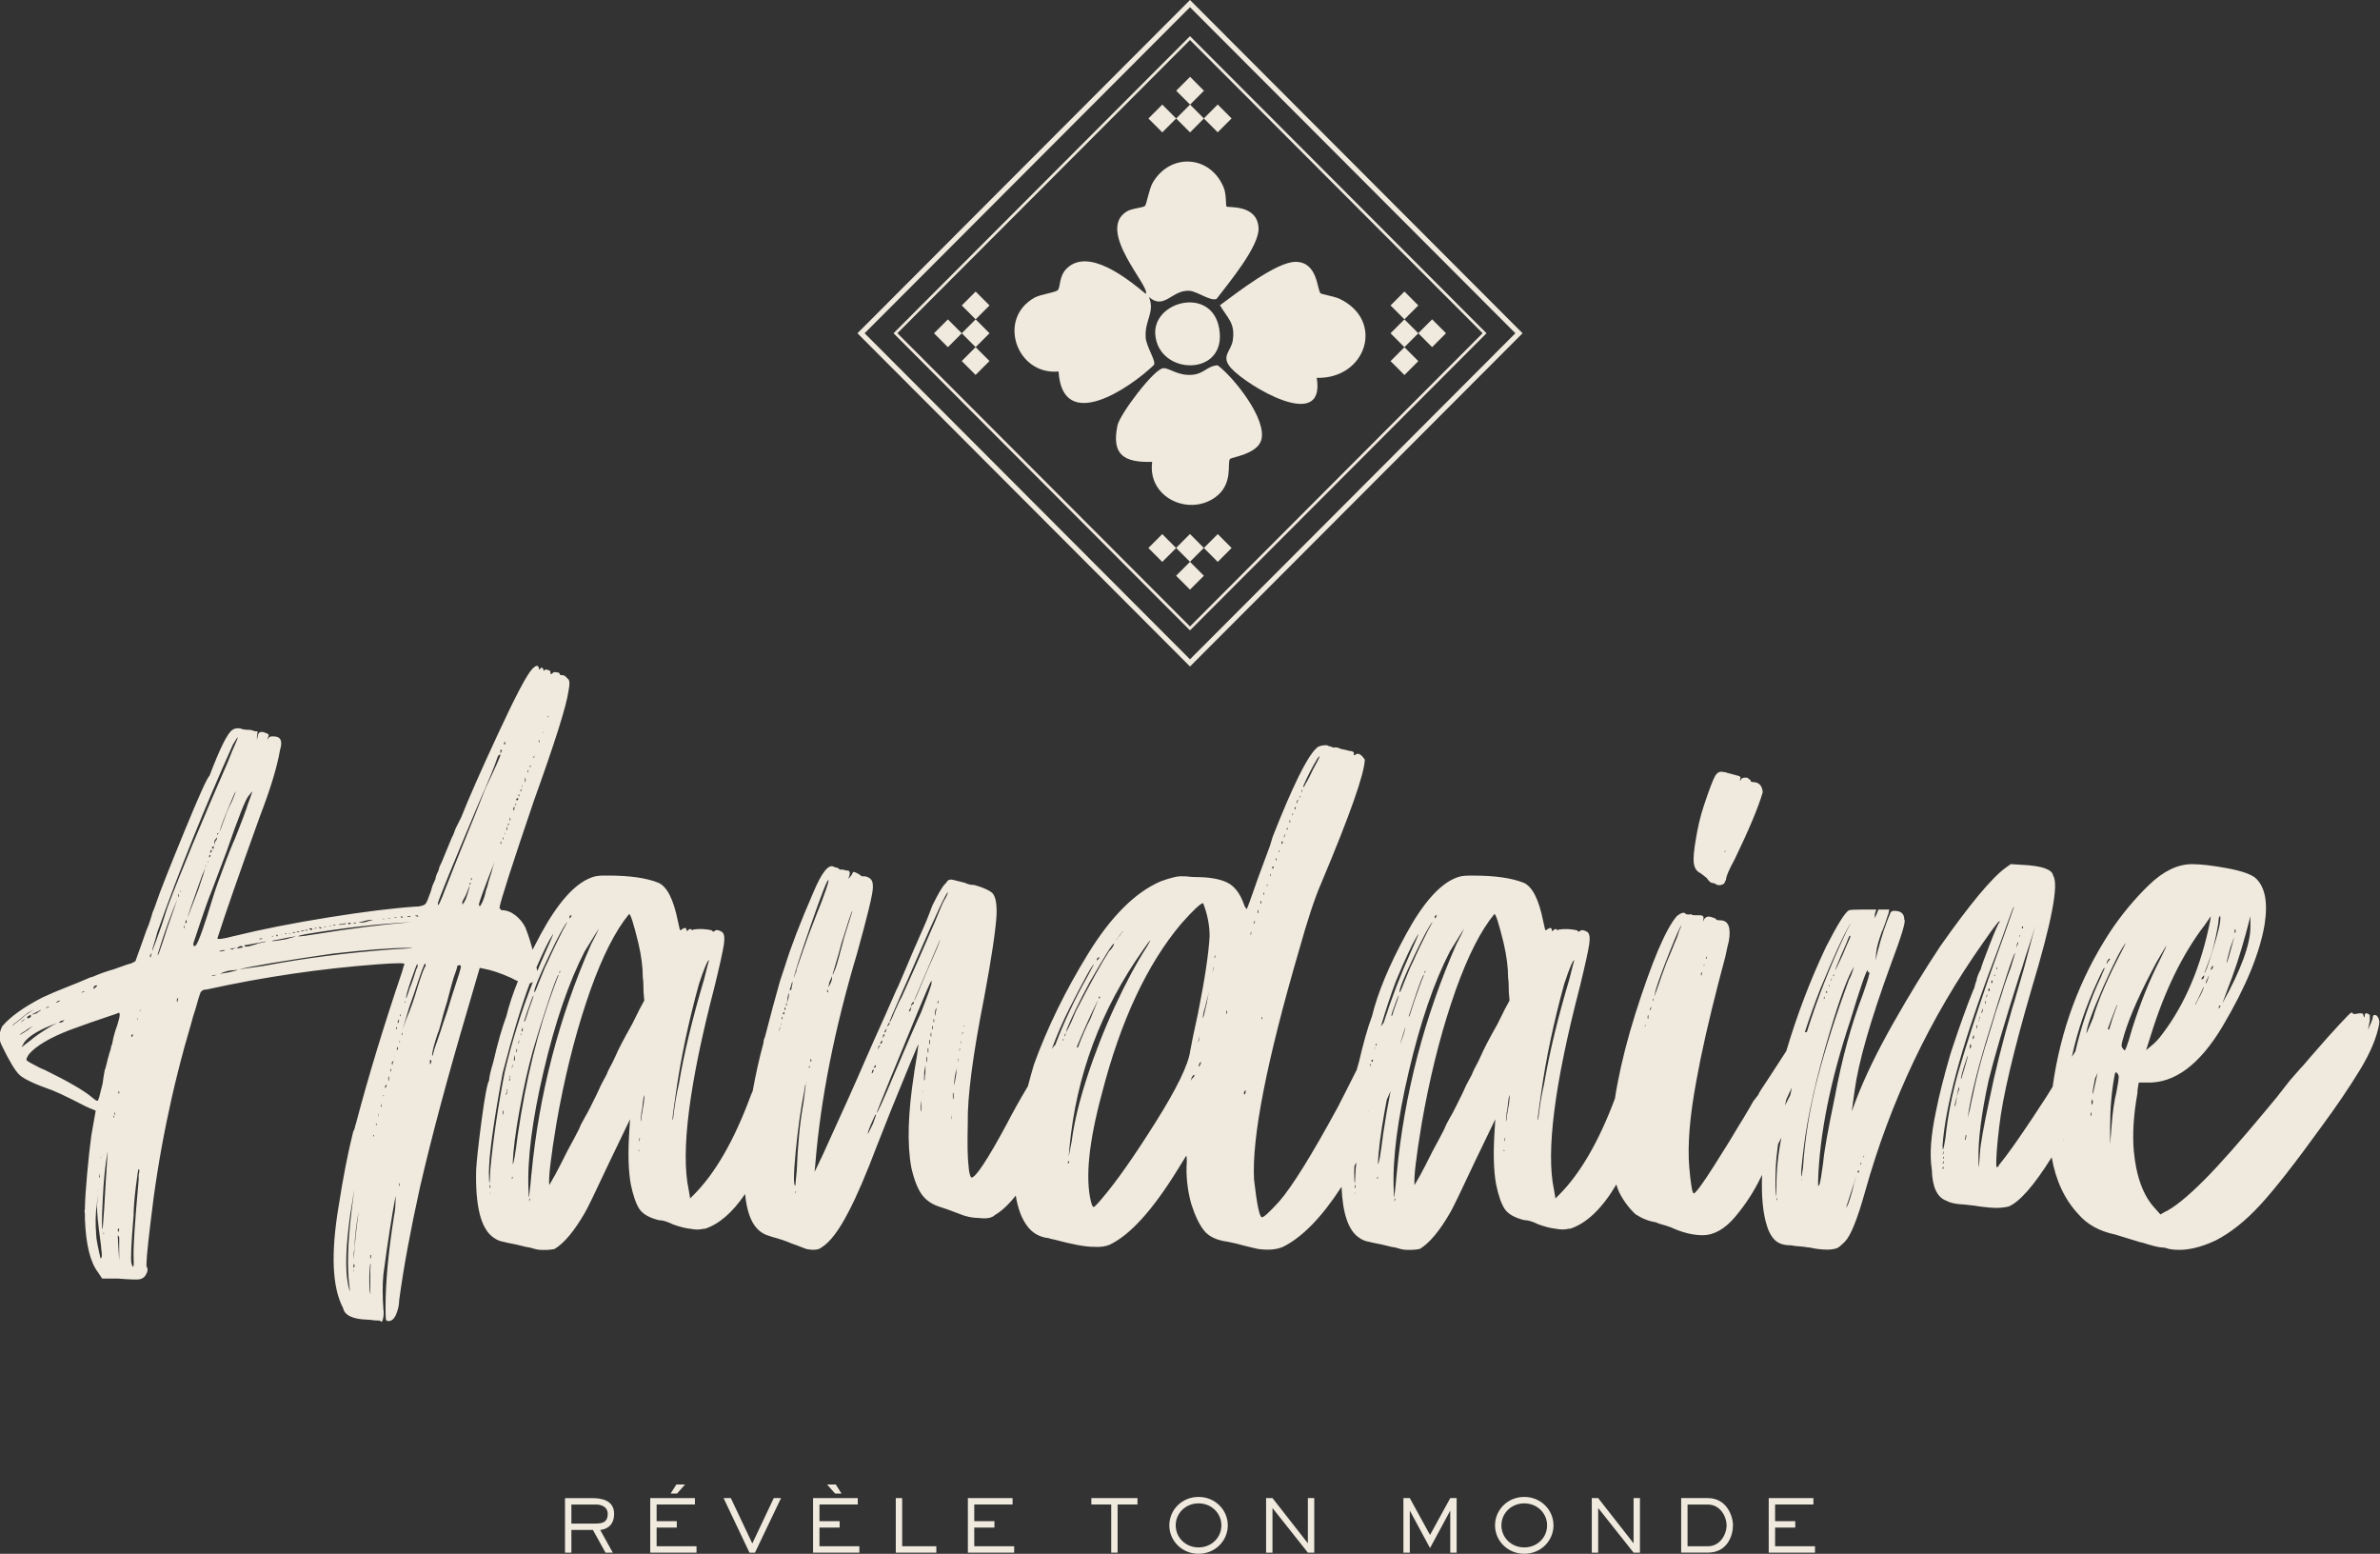 <svg width="239" height="156" viewBox="0 0 239 156" fill="none" xmlns="http://www.w3.org/2000/svg">
<rect x="0" y="0" width="239" height="156" fill="#333333" stroke="none"/>
<g clip-path="url(#clip0_157_369)">
<path d="M170.585 87.566C170.778 87.665 171.04 87.854 171.379 88.146C171.62 88.486 171.813 88.653 171.958 88.653C172.053 88.653 172.151 88.679 172.246 88.727C172.486 88.92 172.774 88.92 173.113 88.727C173.16 88.679 173.208 88.581 173.259 88.438C173.306 88.391 173.331 88.343 173.331 88.292C173.331 88.004 173.619 87.329 174.198 86.267C175.644 83.275 176.58 81.034 177.014 79.538C176.966 78.911 176.675 78.575 176.147 78.524C175.906 78.524 175.786 78.476 175.786 78.378C175.834 78.33 175.786 78.283 175.641 78.232C175.593 78.184 175.542 78.137 175.495 78.086C175.156 78.038 174.941 78.086 174.847 78.232C174.701 78.473 174.679 78.451 174.774 78.159C174.821 78.013 174.726 77.918 174.486 77.871C174.1 77.776 173.739 77.677 173.404 77.582C173.306 77.535 173.186 77.509 173.044 77.509C172.705 77.415 172.428 77.557 172.213 77.944C171.995 78.33 171.623 79.319 171.095 80.91C170.756 81.925 170.494 83.034 170.301 84.238C170.108 85.347 170.035 86.132 170.083 86.588C170.13 87.048 170.301 87.373 170.589 87.566H170.585ZM173.259 85.395V85.541C173.16 85.541 173.16 85.493 173.259 85.395Z" fill="#F0EADE"/>
<path d="M238.771 102.038C238.432 101.797 238.264 101.87 238.264 102.257C238.166 102.545 238.049 102.837 237.904 103.126C237.904 103.173 237.878 103.224 237.831 103.271C237.732 103.465 237.732 103.439 237.831 103.199C237.878 102.958 237.926 102.717 237.977 102.476V101.896C237.638 101.655 237.47 101.677 237.47 101.969C237.423 102.21 237.372 102.188 237.325 101.896C237.325 101.75 237.157 101.702 236.818 101.75C236.432 101.848 236.239 101.823 236.239 101.677H236.094C236.046 101.677 235.671 102.053 234.975 102.797C234.276 103.545 233.278 104.665 231.978 106.162C231.497 106.742 231.158 107.129 230.965 107.318C230.867 107.417 230.532 107.8 229.953 108.475C228.988 109.73 228.194 110.719 227.571 111.442C224.923 114.627 222.851 116.966 221.357 118.462C219.624 120.199 218.276 121.283 217.311 121.717L216.95 121.933L216.371 121.279C215.217 120.024 214.517 118.119 214.277 115.561C214.131 113.872 214.251 111.942 214.637 109.77C214.637 109.577 214.663 109.336 214.71 109.048C214.758 108.855 214.783 108.734 214.783 108.687H215.577C218.371 108.785 220.92 106.877 223.233 102.969C225.546 99.061 226.941 95.66 227.421 92.766C227.757 90.547 227.447 89.004 226.482 88.135C226.001 87.749 225.036 87.424 223.594 87.157C222.148 86.891 220.993 86.76 220.126 86.76C218.68 86.76 217.238 87.46 215.792 88.858C214.346 90.259 213.046 91.825 211.891 93.561C208.839 98.24 206.916 103.421 206.126 109.103C205.947 109.391 205.754 109.708 205.536 110.059C204.814 111.168 204.356 111.869 204.162 112.157C202.622 114.474 201.489 116.065 200.768 116.933C200.721 116.981 200.695 117.032 200.695 117.079C200.597 117.178 200.528 117.2 200.477 117.152C200.429 116.43 200.524 115.08 200.764 113.098C201.099 110.157 202.185 105.548 204.013 99.276C206.035 92.569 206.759 88.781 206.18 87.913C206.082 87.285 205.048 86.924 203.073 86.829L201.919 86.756L201.413 87.117C200.014 88.132 197.825 90.759 194.839 95.006C193.298 97.324 191.721 99.903 190.107 102.75C188.494 105.596 187.256 108.154 186.389 110.42L185.955 111.577L186.243 109.479C186.629 106.632 187.831 102.436 189.856 96.886C190.963 93.945 191.422 92.423 191.229 92.328C191.229 91.799 190.963 91.507 190.435 91.46C190.147 91.412 189.954 91.46 189.856 91.606C189.375 92.715 188.942 94.017 188.556 95.514L188.341 96.455L188.414 95.587C188.461 95.105 188.654 94.404 188.993 93.488C189.04 93.441 189.066 93.394 189.066 93.343C189.211 93.007 189.379 92.521 189.572 91.894C189.619 91.799 189.645 91.726 189.645 91.678L189.718 91.317H188.636L188.275 92.186V91.751L188.421 91.317H187.121C186.254 91.317 185.773 91.343 185.675 91.39C185.289 91.584 184.52 92.813 183.362 95.079C181.767 98.455 180.445 101.932 179.385 105.512C179.17 105.844 178.951 106.172 178.74 106.512L177.658 108.176C176.937 109.238 176.573 109.818 176.573 109.913L176.067 110.562C175.968 110.756 175.633 111.336 175.054 112.299C174.909 112.54 174.788 112.733 174.694 112.879C174.162 113.795 173.31 115.186 172.13 117.039C170.949 118.897 170.261 119.824 170.072 119.824C169.926 119.729 169.784 118.86 169.638 117.218C169.445 114.952 169.686 112.033 170.359 108.46C170.84 105.76 171.587 102.454 172.599 98.546C172.745 97.966 172.96 97.148 173.248 96.087C173.441 95.171 173.561 94.638 173.608 94.496C173.849 93.098 173.561 92.397 172.741 92.397C172.454 92.397 172.308 92.35 172.308 92.251C172.261 92.204 172.068 92.131 171.729 92.036C171.488 91.989 171.295 92.062 171.15 92.251L171.004 92.54L171.077 92.178C171.077 91.985 170.957 91.89 170.716 91.89H170.21C170.017 91.89 169.897 91.865 169.85 91.817C169.897 91.77 169.824 91.77 169.631 91.817C169.438 91.817 169.318 91.792 169.27 91.744C169.125 91.551 168.837 91.624 168.404 91.96C167.296 93.215 165.898 96.495 164.215 101.801C163.443 104.26 162.853 106.567 162.445 108.712C162.339 109.256 162.252 109.785 162.172 110.292C160.555 114.609 158.686 117.835 156.559 119.962L156.199 120.323L156.053 119.455C155.233 115.645 156.1 108.844 158.653 99.05C159.182 96.878 159.495 95.455 159.593 94.78C159.688 94.105 159.619 93.696 159.375 93.55C159.036 93.357 158.799 93.332 158.653 93.478C158.555 93.576 158.46 93.55 158.366 93.404C157.739 93.258 157.113 93.237 156.486 93.332C156.486 93.43 156.439 93.43 156.341 93.332C156.242 93.237 156.122 93.258 155.98 93.404C155.933 93.452 155.882 93.478 155.834 93.478V93.404C155.834 93.116 155.667 93.091 155.328 93.332C155.23 93.478 155.161 93.404 155.11 93.116C155.062 92.875 155.011 92.66 154.964 92.467C154.531 90.296 153.882 89.018 153.015 88.632C151.81 88.15 150.127 87.909 147.96 87.909H147.527C146.995 87.909 146.561 87.982 146.226 88.128C144.587 88.756 142.916 90.638 141.207 93.773C139.499 96.911 138.356 99.659 137.776 102.024C137.343 103.18 136.91 104.702 136.476 106.581C136.385 106.891 136.309 107.165 136.243 107.406C135.416 109.055 134.772 110.325 134.309 111.215C131.709 115.992 129.76 119.127 128.46 120.623C127.495 121.685 126.919 122.214 126.726 122.214C126.486 122.214 126.22 120.958 125.932 118.451C125.692 114.208 127.207 106.486 130.481 95.295C131.301 92.354 132.044 90.109 132.721 88.566C135.562 81.811 137.008 77.71 137.055 76.265C136.768 75.831 136.502 75.637 136.261 75.685C135.974 75.878 135.875 75.853 135.974 75.612C135.926 75.466 135.781 75.397 135.54 75.397C135.394 75.349 135.081 75.276 134.6 75.178C134.455 75.083 134.262 75.032 134.021 75.032C133.974 75.079 133.923 75.079 133.876 75.032H133.803C133.755 74.984 133.61 74.937 133.369 74.886C133.322 74.838 133.271 74.813 133.224 74.813C132.692 74.813 132.331 74.933 132.142 75.174C131.228 76.042 129.782 78.987 127.808 84.001C127.76 84.147 127.662 84.461 127.52 84.942C127.039 86.245 126.653 87.281 126.366 88.055C125.644 90.131 125.258 91.193 125.211 91.241C125.211 91.288 125.175 91.266 125.102 91.168C125.029 91.073 124.967 90.952 124.92 90.806C124.533 89.697 123.969 88.96 123.222 88.599C122.476 88.237 121.405 88.055 120.01 88.055C119.77 88.055 119.456 88.029 119.07 87.982H118.782C118.349 87.935 117.602 88.102 116.543 88.489C113.989 89.599 111.571 92.011 109.284 95.725C106.996 99.44 105.179 103.155 103.831 106.869C103.616 107.588 103.416 108.318 103.223 109.052C102.415 110.402 101.704 111.675 101.085 112.876C99.158 116.448 97.978 118.233 97.545 118.233C97.399 118.087 97.305 117.678 97.257 117.003C97.159 116.233 97.137 114.81 97.184 112.733C97.137 110.128 97.691 105.906 98.845 100.068C99.566 96.207 99.974 93.481 100.073 91.89C100.12 90.733 99.974 89.985 99.639 89.646C99.3 89.358 98.7 89.091 97.833 88.85C97.494 88.85 97.181 88.778 96.893 88.632L95.738 88.343C95.4 88.248 95.159 88.343 95.017 88.632C94.97 88.679 94.919 88.73 94.872 88.778C94.631 89.018 94.223 89.719 93.644 90.876C93.451 91.357 93.331 91.671 93.284 91.817L92.996 92.54C92.464 93.748 92.031 94.736 91.696 95.506C91.455 96.087 91.117 96.882 90.683 97.893C90.297 98.809 90.082 99.294 90.035 99.341C89.987 99.44 89.627 100.257 88.953 101.801C88.039 103.826 87.34 105.395 86.859 106.505C85.945 108.628 84.546 111.741 82.67 115.839C82.284 116.66 82.066 117.116 82.018 117.214L81.803 117.649L81.876 116.853C82.404 110.34 83.803 103.297 86.065 95.722C87.125 91.912 87.653 89.715 87.653 89.135V88.916C87.653 88.581 87.554 88.336 87.365 88.194C87.172 88.048 86.957 87.975 86.713 87.975H86.498C86.498 87.927 86.389 87.843 86.174 87.723C85.959 87.603 85.802 87.54 85.704 87.54L85.631 87.614C85.584 87.759 85.511 87.88 85.416 87.975C85.271 88.168 85.198 88.241 85.198 88.194C85.438 87.614 85.365 87.351 84.979 87.398C84.692 87.303 84.52 87.278 84.473 87.325L84.258 87.252C84.16 87.157 84.091 87.106 84.04 87.106C83.941 87.106 83.847 87.084 83.752 87.033C83.22 86.698 82.525 87.566 81.658 89.639C80.358 92.631 79.418 95.065 78.842 96.948L78.336 98.466C77.855 100.155 77.349 102.038 76.817 104.111C76.719 104.304 76.672 104.498 76.672 104.691C76.234 106.297 75.878 107.913 75.586 109.537C75.506 109.719 75.433 109.891 75.371 110.044C73.732 114.485 71.831 117.787 69.664 119.959L69.303 120.32L69.158 119.451C68.338 115.642 69.205 108.84 71.758 99.046C72.286 96.875 72.6 95.452 72.698 94.776C72.793 94.102 72.723 93.693 72.479 93.547C72.141 93.353 71.9 93.328 71.758 93.474C71.66 93.572 71.565 93.547 71.471 93.401C70.844 93.255 70.218 93.233 69.591 93.328C69.591 93.426 69.544 93.426 69.445 93.328C69.347 93.233 69.227 93.255 69.085 93.401C69.038 93.448 68.987 93.474 68.939 93.474V93.401C68.939 93.113 68.772 93.087 68.433 93.328C68.335 93.474 68.265 93.401 68.214 93.113C68.167 92.872 68.116 92.656 68.069 92.463C67.635 90.292 66.987 89.015 66.12 88.628C64.915 88.146 63.232 87.905 61.065 87.905H60.631C60.1 87.905 59.666 87.978 59.331 88.124C57.692 88.752 56.02 90.635 54.312 93.769C54.017 94.313 53.744 94.839 53.482 95.357C53.303 94.649 53.067 93.908 52.757 93.116C52.517 92.635 52.178 92.222 51.745 91.886C51.311 91.551 50.852 91.379 50.371 91.379C50.324 91.379 50.273 91.332 50.226 91.233L50.153 91.16C50.248 90.485 51.406 86.891 53.62 80.377C55.74 74.492 56.895 70.824 57.088 69.379C57.233 68.657 57.208 68.248 57.015 68.15C56.822 67.909 56.654 67.788 56.508 67.788C56.315 67.788 56.221 67.763 56.221 67.715C56.221 67.569 56.1 67.5 55.86 67.5C55.715 67.453 55.594 67.474 55.5 67.573C55.354 67.719 55.281 67.719 55.281 67.573C55.281 67.38 55.208 67.285 55.062 67.285C54.822 67.19 54.702 67.19 54.702 67.285C54.604 67.383 54.556 67.332 54.556 67.139C54.363 66.993 54.269 66.993 54.269 67.139C54.17 67.237 54.123 67.237 54.123 67.139C54.075 66.752 53.857 66.752 53.471 67.139C52.939 67.671 51.795 69.828 50.04 73.616C48.281 77.403 47.042 80.213 46.321 82.045C46.176 82.333 45.983 82.72 45.742 83.202C45.596 83.636 45.476 83.924 45.382 84.07C45.334 84.169 45.163 84.578 44.875 85.3C44.489 86.267 44.249 86.818 44.154 86.964L44.008 87.471C43.863 87.712 43.768 87.978 43.721 88.267C43.673 88.365 43.575 88.581 43.433 88.916C43.335 89.303 43.215 89.664 43.072 90C42.927 90.434 42.796 90.701 42.675 90.795C42.555 90.894 42.326 90.963 41.991 91.014H41.845C39.58 91.16 36.644 91.522 33.031 92.098C29.418 92.678 26.242 93.306 23.496 93.981C22.389 94.269 21.835 94.342 21.835 94.2C22.603 91.788 24.027 87.712 26.096 81.968C27.156 79.217 27.83 76.998 28.118 75.309C28.405 74.393 28.191 73.933 27.466 73.933H27.32C27.174 73.933 27.054 73.981 26.959 74.079L26.887 74.298V74.079C27.032 73.838 27.007 73.692 26.814 73.645C26.235 73.357 25.921 73.452 25.874 73.933L25.801 74.294V73.933L25.874 73.426H25.655C25.462 73.379 25.295 73.331 25.149 73.28C24.669 73.28 24.33 73.233 24.137 73.134C23.798 73.087 23.532 73.134 23.343 73.28C22.862 73.568 22.09 75.115 21.03 77.911C20.837 78.009 19.981 79.899 18.466 83.592C16.951 87.281 16.022 89.635 15.687 90.65C15.541 91.084 15.421 91.397 15.326 91.591C15.279 91.784 15.181 92.098 15.039 92.532C15.039 92.58 14.918 92.894 14.678 93.474C14.485 94.007 14.339 94.415 14.245 94.704L13.593 96.513L13.159 96.732C13.112 96.732 12.941 96.78 12.653 96.878C12.121 97.072 11.713 97.218 11.425 97.313C10.752 97.506 10.125 97.721 9.546 97.966C9.353 98.064 9.207 98.112 9.113 98.112L7.74 98.692C7.499 98.79 7.135 98.933 6.654 99.126C5.787 99.466 4.993 99.801 4.269 100.141C2.389 101.108 1.042 102.071 0.226 103.034C-0.113 103.709 -0.135 104.337 0.153 104.917C0.921 106.508 1.526 107.512 1.959 107.92C2.393 108.329 3.5 108.851 5.281 109.475C5.762 109.668 6.436 109.982 7.303 110.416C8.315 110.949 8.963 111.259 9.251 111.358L9.612 111.504L9.178 113.963C9.033 114.978 8.891 116.291 8.745 117.908C8.599 119.524 8.526 120.692 8.526 121.418C8.479 121.466 8.479 121.633 8.526 121.925V122.36C8.621 124.918 9.054 126.702 9.827 127.716L10.26 128.366H11.848C13.05 128.461 13.775 128.486 14.015 128.439C14.255 128.391 14.448 128.271 14.594 128.078C14.835 127.691 14.882 127.403 14.74 127.209C14.642 127.111 14.765 125.666 15.101 122.867C15.873 116.065 17.242 109.333 19.22 102.677C19.314 102.29 19.46 101.808 19.653 101.228C19.894 100.36 20.05 99.841 20.123 99.674C20.196 99.506 20.349 99.396 20.593 99.349H20.739C26.42 98.094 32.15 97.251 37.93 96.816C39.856 96.67 40.745 96.67 40.603 96.816L40.53 97.032C40.483 97.225 40.432 97.393 40.385 97.539C38.553 102.943 37.012 108.008 35.763 112.737C35.763 112.785 35.737 112.858 35.69 112.952C35.642 113.241 35.569 113.46 35.471 113.606C34.939 115.729 34.459 118.189 34.025 120.988C33.206 125.812 33.352 129.26 34.459 131.336C34.604 132.059 35.42 132.446 36.913 132.493C37.059 132.493 37.3 132.519 37.635 132.566C38.021 132.566 38.214 132.588 38.214 132.639C38.309 132.785 38.396 132.697 38.465 132.387C38.538 132.073 38.549 131.77 38.502 131.482C38.403 130.132 38.403 128.95 38.502 127.935C38.935 124.702 39.343 122.075 39.729 120.046C39.729 120.915 39.682 121.564 39.583 121.998C39.004 125.618 38.716 128.705 38.716 131.26C38.716 131.935 38.727 132.332 38.753 132.453C38.775 132.573 38.862 132.635 39.004 132.635C39.339 132.635 39.605 132.394 39.798 131.913C39.991 131.431 40.086 130.971 40.086 130.537C40.519 127.304 41.219 123.516 42.18 119.174C43.335 114.157 44.926 108.223 46.948 101.37L48.175 97.174L48.536 97.247C49.355 97.393 50.291 97.707 51.351 98.188C51.588 98.32 51.806 98.426 52.01 98.51C51.504 99.761 51.114 100.936 50.849 102.024C50.415 103.18 49.982 104.702 49.548 106.581C49.261 107.548 49.115 108.172 49.115 108.464C48.922 108.803 48.67 110.154 48.357 112.518C48.044 114.883 47.866 116.525 47.815 117.441C47.72 121.108 48.295 123.374 49.548 124.243C49.883 124.483 50.222 124.629 50.561 124.677C50.608 124.677 50.706 124.702 50.849 124.75C51.617 124.896 52.171 125.016 52.509 125.111C52.655 125.158 52.895 125.21 53.23 125.257C53.711 125.403 53.999 125.472 54.097 125.472C54.676 125.52 55.205 125.498 55.685 125.399C56.647 124.819 57.659 123.615 58.719 121.779C58.96 121.393 59.801 119.656 61.247 116.569L63.268 112.372L63.196 113.529C63.05 115.748 63.097 117.536 63.341 118.886C63.582 120.042 63.869 120.874 64.208 121.382C64.543 121.889 65.195 122.261 66.157 122.502C66.543 122.502 67.023 122.648 67.603 122.936C68.276 123.177 68.855 123.323 69.336 123.37C69.817 123.469 70.25 123.469 70.636 123.37H70.782C72.213 122.903 73.561 121.736 74.821 119.875C74.901 120.677 75.036 121.363 75.226 121.922C75.633 123.13 76.322 123.852 77.284 124.093C77.378 124.14 77.618 124.213 78.005 124.312C78.485 124.458 78.846 124.578 79.086 124.673C79.279 124.772 79.593 124.888 80.026 125.034C80.554 125.228 80.867 125.348 80.966 125.396C81.687 125.542 82.193 125.49 82.484 125.25C83.351 124.721 84.266 123.513 85.227 121.63C85.996 120.181 86.961 117.941 88.115 114.901C88.403 114.178 88.862 113.018 89.488 111.427C91.269 107.037 92.184 104.841 92.235 104.841C92.235 104.888 92.187 105.249 92.089 105.928C92.042 106.169 91.969 106.603 91.874 107.231C91.827 107.472 91.801 107.639 91.801 107.738C91.175 111.693 91.08 114.854 91.513 117.218C91.801 118.473 92.162 119.389 92.599 119.969C93.032 120.55 93.659 120.958 94.478 121.199C94.813 121.298 95.418 121.513 96.285 121.849C96.959 122.137 97.632 122.283 98.306 122.283C99.075 122.381 99.606 122.283 99.894 121.995C100.579 121.601 101.282 120.944 102.003 120.032C102.207 121.312 102.586 122.33 103.143 123.078C103.671 123.801 104.396 124.213 105.31 124.308C105.405 124.356 105.598 124.407 105.889 124.454C107.67 124.936 108.97 125.177 109.79 125.177C110.464 125.224 111.017 125.151 111.451 124.958C113.472 123.994 115.712 121.531 118.167 117.576L119.107 116.058C119.154 116.01 119.179 116.204 119.179 116.638C119.081 117.988 119.227 119.389 119.613 120.834C119.999 122.042 120.432 122.947 120.913 123.549C121.394 124.151 122.188 124.527 123.295 124.669C124.016 124.815 124.523 124.936 124.814 125.031C125.582 125.224 126.089 125.345 126.329 125.392C127.342 125.538 128.183 125.465 128.857 125.173C130.783 124.21 132.732 122.206 134.706 119.167C134.706 119.163 134.713 119.156 134.717 119.152C134.826 121.816 135.398 123.509 136.44 124.235C136.775 124.476 137.114 124.622 137.452 124.669C137.5 124.669 137.598 124.695 137.74 124.742C138.509 124.888 139.062 125.009 139.401 125.104C139.547 125.151 139.787 125.202 140.122 125.25C140.603 125.396 140.891 125.465 140.989 125.465C141.568 125.512 142.096 125.49 142.577 125.392C143.538 124.812 144.551 123.608 145.611 121.772C145.851 121.385 146.693 119.648 148.138 116.561L150.16 112.365L150.087 113.522C149.941 115.74 149.989 117.528 150.233 118.878C150.473 120.035 150.761 120.867 151.1 121.374C151.435 121.882 152.087 122.254 153.048 122.495C153.434 122.495 153.915 122.641 154.494 122.929C155.168 123.17 155.747 123.316 156.228 123.363C156.709 123.462 157.142 123.462 157.528 123.363H157.674C159.335 122.819 160.882 121.338 162.314 118.919C162.394 119.189 162.481 119.444 162.583 119.67C163.017 120.539 163.57 121.287 164.244 121.914C164.918 122.349 165.592 122.615 166.266 122.71L166.626 122.856C167.154 123.002 167.54 123.122 167.781 123.217C168.935 123.75 169.995 124.013 170.96 124.013C172.115 124.013 173.211 123.396 174.246 122.166C175.28 120.936 176.136 119.623 176.81 118.222C176.85 118.141 176.897 118.046 176.948 117.944C176.868 120.137 177.036 121.871 177.458 123.144C177.746 124.013 178.154 124.567 178.685 124.808C178.973 124.954 179.359 125.027 179.84 125.027C180.033 125.074 180.466 125.126 181.14 125.173C181.381 125.22 181.574 125.246 181.719 125.246C182.346 125.392 182.947 125.461 183.526 125.461C183.861 125.461 184.174 125.414 184.466 125.315C184.611 125.268 184.874 125.049 185.26 124.666C185.839 124.086 186.512 122.422 187.281 119.674C189.834 110.555 193.804 102.188 199.198 94.565C200.4 92.828 200.932 92.178 200.786 92.613C200.688 92.66 200.364 93.397 199.81 94.82C199.256 96.243 198.954 97.075 198.907 97.316C198.666 97.751 198.521 98.137 198.473 98.473C198.426 98.572 198.375 98.714 198.328 98.907C198.28 99.148 198.229 99.294 198.182 99.341C197.556 100.885 196.856 102.815 196.088 105.129C196.04 105.275 195.968 105.49 195.873 105.782C195.199 108.099 194.718 110.004 194.427 111.5C193.895 113.96 193.753 115.941 193.994 117.433C194.041 119.17 194.522 120.207 195.439 120.546C195.775 120.739 196.259 120.86 196.885 120.907C197.031 120.907 197.293 120.933 197.679 120.98C198.208 121.028 198.568 121.079 198.761 121.126C199.53 121.225 200.083 121.272 200.422 121.272C200.903 121.272 201.336 121.225 201.722 121.126C202.833 120.648 204.268 119.002 206.031 116.189C206.443 118.532 207.339 120.448 208.73 121.922C209.597 122.936 210.824 123.611 212.412 123.947C213.232 124.188 214.098 124.454 215.013 124.742H215.085C216.145 125.082 216.841 125.25 217.18 125.25C217.325 125.25 217.54 125.297 217.828 125.396C218.116 125.443 218.309 125.469 218.407 125.469C219.609 125.563 220.982 125.253 222.523 124.527C224.016 123.757 225.495 122.575 226.966 120.98C228.434 119.389 230.492 116.758 233.14 113.091C234.633 111.066 235.908 109.183 236.968 107.446C238.028 105.709 238.676 104.166 238.916 102.815C238.964 102.48 238.891 102.213 238.701 102.02L238.771 102.038ZM171.379 96.032V96.247C171.332 96.294 171.306 96.273 171.306 96.174C171.354 96.028 171.379 95.981 171.379 96.028V96.032ZM171.091 96.9C171.139 96.853 171.164 96.805 171.164 96.754C171.164 96.9 171.139 96.97 171.091 96.97V96.897V96.9ZM170.877 97.696C170.877 97.601 170.898 97.575 170.949 97.623C170.902 97.721 170.877 97.816 170.877 97.911C170.829 97.959 170.804 97.911 170.804 97.765L170.877 97.692V97.696ZM132.306 76.134C132.692 75.652 132.546 76.013 131.872 77.217C131.585 77.845 131.319 78.352 131.078 78.735C131.078 78.783 131.053 78.834 131.006 78.881C130.958 79.027 130.907 79.049 130.86 78.954C131.246 78.038 131.727 77.097 132.306 76.134ZM130.718 79.462C130.718 79.316 130.743 79.268 130.791 79.316C130.791 79.414 130.765 79.483 130.718 79.534C130.671 79.586 130.671 79.56 130.718 79.462ZM130.499 79.969C130.547 79.921 130.572 79.874 130.572 79.823C130.572 79.969 130.547 80.064 130.499 80.111V79.965V79.969ZM130.357 80.33L130.284 80.476V80.622C130.237 80.669 130.212 80.622 130.212 80.476C130.306 80.283 130.357 80.235 130.357 80.33ZM130.139 81.052C130.091 81.1 130.066 81.173 130.066 81.272C130.019 81.272 129.993 81.224 129.993 81.126C130.04 81.031 130.088 81.005 130.139 81.052ZM129.778 81.706C129.826 81.658 129.851 81.658 129.851 81.706C129.851 81.804 129.826 81.852 129.778 81.852V81.706ZM129.56 82.428V82.574C129.512 82.622 129.487 82.574 129.487 82.428C129.534 82.282 129.56 82.282 129.56 82.428ZM129.272 83.151V83.078C129.367 83.224 129.345 83.293 129.199 83.293C129.199 83.246 129.221 83.198 129.272 83.147V83.151ZM128.984 83.877C129.032 83.731 129.057 83.709 129.057 83.804L128.984 84.019C128.886 84.118 128.886 84.067 128.984 83.873V83.877ZM128.693 84.599C128.693 84.453 128.74 84.431 128.839 84.526L128.766 84.672C128.766 84.72 128.74 84.745 128.693 84.745V84.599ZM128.405 85.468C128.452 85.373 128.478 85.347 128.478 85.395C128.525 85.442 128.5 85.493 128.405 85.541V85.468ZM128.19 86.19V86.409C128.143 86.409 128.117 86.362 128.117 86.263C128.117 86.165 128.139 86.143 128.19 86.19ZM127.899 86.986C127.899 87.132 127.873 87.201 127.826 87.201C127.779 87.249 127.753 87.201 127.753 87.055C127.801 87.008 127.848 86.982 127.899 86.982V86.986ZM127.538 87.927V87.781H127.611V87.854L127.538 88V87.927ZM127.251 88.796C127.345 88.894 127.323 88.942 127.178 88.942C127.225 88.894 127.251 88.847 127.251 88.796ZM126.959 89.591V89.806C126.912 89.854 126.886 89.832 126.886 89.734C126.886 89.686 126.908 89.639 126.959 89.588V89.591ZM126.744 102.111V102.33C126.697 102.33 126.671 102.283 126.671 102.184C126.719 102.089 126.744 102.064 126.744 102.111ZM126.599 90.533C126.646 90.387 126.671 90.387 126.671 90.533V90.679C126.573 90.726 126.551 90.679 126.599 90.533ZM83.624 97.769L83.839 97.046C84.127 96.083 84.346 95.309 84.491 94.729C85.165 92.558 85.526 91.474 85.577 91.474V91.547L84.783 94.08C84.302 95.915 84.011 96.951 83.916 97.192C83.675 97.82 83.577 98.013 83.628 97.772L83.624 97.769ZM55.022 71.934V71.861C55.117 71.959 55.117 72.007 55.022 72.007V71.934ZM54.516 73.455V73.601C54.469 73.554 54.469 73.506 54.516 73.455ZM54.156 74.397V74.543C54.108 74.543 54.083 74.495 54.083 74.397C54.13 74.251 54.156 74.251 54.156 74.397ZM53.577 75.988C53.624 75.94 53.649 75.893 53.649 75.842V76.057C53.602 76.104 53.577 76.104 53.577 76.057V75.984V75.988ZM9.444 98.999C9.492 98.999 9.564 98.973 9.663 98.925H9.736C9.736 99.024 9.71 99.072 9.663 99.072C9.517 99.217 9.422 99.29 9.375 99.29L9.448 99.002L9.444 98.999ZM8.29 99.579C8.337 99.531 8.41 99.506 8.508 99.506C8.41 99.604 8.29 99.652 8.148 99.652L8.29 99.579ZM6.483 102.399L6.268 102.618L5.908 102.691C6.002 102.545 6.122 102.472 6.268 102.472L6.483 102.399ZM6.05 100.447L5.977 100.52C5.929 100.568 5.878 100.593 5.831 100.593C5.784 100.641 5.711 100.666 5.616 100.666C5.762 100.52 5.904 100.451 6.05 100.451V100.447ZM4.607 101.17C4.655 101.122 4.728 101.097 4.826 101.097L4.972 101.024L4.826 101.17H4.68C4.582 101.217 4.56 101.217 4.607 101.17ZM4.101 101.389C4.101 101.436 4.054 101.487 3.955 101.535C3.857 101.582 3.762 101.655 3.668 101.75C3.569 101.75 3.475 101.775 3.38 101.823C3.282 101.87 3.234 101.87 3.234 101.823C3.329 101.775 3.522 101.677 3.813 101.535L4.101 101.389ZM1.355 102.834C1.501 102.739 1.715 102.567 2.007 102.326C2.393 101.991 2.702 101.746 2.947 101.604L3.453 101.316L3.019 101.604C2.972 101.651 2.826 101.75 2.586 101.892C2.2 102.232 1.912 102.472 1.719 102.615C1.238 103.001 1.118 103.074 1.359 102.83L1.355 102.834ZM3.089 102.111L2.801 102.257C2.753 102.257 2.728 102.221 2.728 102.148C2.728 102.075 2.801 102.016 2.943 101.965C3.089 101.819 3.136 101.87 3.089 102.111ZM2.509 102.33L2.295 102.476L2.08 102.695L2.225 102.476C2.32 102.381 2.418 102.33 2.513 102.33H2.509ZM2.007 103.848C2.054 103.801 2.2 103.702 2.44 103.56C2.535 103.512 2.608 103.465 2.659 103.414C2.706 103.366 2.779 103.319 2.874 103.268C3.114 103.122 3.26 103.027 3.307 102.98C3.067 103.22 2.764 103.45 2.404 103.666C2.043 103.885 1.909 103.943 2.007 103.848ZM2.44 104.644C2.874 104.063 3.741 103.512 5.041 102.98C5.281 102.885 5.522 102.786 5.762 102.691C5.474 102.837 5.208 102.98 4.968 103.126C4.101 103.658 3.475 104.093 3.089 104.428L2.149 105.151L2.437 104.644H2.44ZM10.096 126.355C9.808 125.1 9.663 124.33 9.663 124.038C9.564 122.834 9.59 121.747 9.736 120.783L9.881 119.842L9.736 120.999C9.736 121.772 9.856 123.002 10.096 124.688C10.143 125.027 10.169 125.268 10.169 125.41C10.264 125.99 10.242 126.301 10.096 126.352V126.355ZM9.805 119.623V119.55C9.819 119.517 9.83 119.484 9.841 119.455C9.819 119.532 9.805 119.59 9.805 119.623ZM9.863 119.386C9.87 119.346 9.878 119.302 9.878 119.262V119.335C9.87 119.356 9.867 119.367 9.863 119.386ZM9.95 118.32V118.105C9.998 118.01 10.023 117.886 10.023 117.744V118.105C9.976 118.203 9.95 118.273 9.95 118.32ZM10.096 116.368V116.295C10.143 116.149 10.169 116.029 10.169 115.934C10.169 116.08 10.143 116.222 10.096 116.368ZM10.384 123.892V123.746C10.479 123.845 10.479 123.892 10.384 123.892ZM10.457 121.433L10.311 123.385C10.213 123.385 10.213 122.444 10.311 120.564C10.406 118.492 10.573 116.828 10.817 115.572C10.672 117.696 10.551 119.648 10.457 121.433ZM11.469 112.026V112.171C11.422 112.219 11.396 112.197 11.396 112.099C11.444 112.051 11.469 112.004 11.469 111.953V111.734C11.469 111.686 11.495 111.686 11.542 111.734C11.542 111.781 11.517 111.88 11.469 112.022V112.026ZM11.972 126.571C11.873 125.027 11.826 124.184 11.826 124.038C11.873 124.038 11.899 124.064 11.899 124.111C11.946 124.159 11.972 124.21 11.972 124.257V126.574V126.571ZM11.903 123.677C11.855 123.724 11.83 123.655 11.83 123.458C11.83 123.363 11.877 123.338 11.976 123.385L11.903 123.673V123.677ZM11.972 109.639V109.785H11.899V109.566H11.972V109.639ZM11.83 102.764C11.637 103.297 11.491 103.753 11.396 104.14C11.349 104.381 11.298 104.622 11.251 104.862L11.178 105.008C11.178 105.056 11.152 105.176 11.105 105.37C11.007 105.658 10.938 105.902 10.886 106.092C10.839 106.238 10.788 106.432 10.741 106.672C10.643 107.012 10.595 107.205 10.595 107.253L10.522 107.399C10.424 107.931 10.355 108.387 10.307 108.774C10.26 108.968 10.187 109.256 10.089 109.643C9.991 110.077 9.921 110.318 9.874 110.365C9.874 110.606 9.681 110.559 9.295 110.219C8.523 109.544 6.913 108.603 4.454 107.399C4.309 107.351 4.141 107.278 3.948 107.18C3.176 106.793 2.757 106.552 2.684 106.457C2.611 106.362 2.695 106.143 2.936 105.808C3.657 104.987 5.004 104.191 6.982 103.421C8.137 102.987 9.728 102.432 11.75 101.757C12.085 101.516 12.11 101.856 11.822 102.772L11.83 102.764ZM13.778 102.257V102.184C13.826 102.232 13.826 102.33 13.778 102.472V102.257ZM13.203 103.921C13.298 103.826 13.349 103.826 13.349 103.921C13.301 104.02 13.276 104.089 13.276 104.14C13.177 104.045 13.156 103.972 13.203 103.921ZM13.924 117.959V118.466C13.538 122.714 13.37 125.315 13.418 126.282C13.465 127.246 13.392 127.439 13.203 126.863C13.105 126.428 13.177 124.812 13.418 122.013C13.418 121.338 13.491 120.396 13.636 119.192C13.782 117.988 13.877 117.382 13.924 117.382C14.019 117.382 14.019 117.576 13.924 117.963V117.959ZM13.997 101.604C14.044 101.509 14.07 101.436 14.07 101.385V101.312C14.117 101.41 14.095 101.505 13.997 101.6V101.604ZM15.152 95.959V96.105C15.053 96.105 15.031 96.032 15.079 95.886L15.152 95.813C15.152 95.718 15.177 95.692 15.224 95.74C15.224 95.787 15.199 95.86 15.152 95.955V95.959ZM15.297 95.455C15.25 95.455 15.345 95.094 15.585 94.371C15.68 94.036 15.752 93.769 15.803 93.576C18.018 87.354 20.546 81.082 23.386 74.762C24.06 73.605 24.035 73.82 23.314 75.411C23.215 75.652 23.073 76.013 22.88 76.495C20.181 82.669 18.16 87.544 16.812 91.113C16.426 92.368 16.04 93.499 15.658 94.514L15.297 95.455ZM23.674 79.462C23.674 79.509 23.554 79.823 23.314 80.403C23.073 80.885 22.906 81.246 22.807 81.487L22.086 83.439C22.039 83.391 22.279 82.716 22.807 81.414C23.335 80.111 23.627 79.462 23.674 79.462ZM21.941 83.585L21.868 83.804C21.82 83.804 21.795 83.778 21.795 83.731C21.842 83.683 21.89 83.636 21.941 83.585ZM21.799 84.092C21.799 84.238 21.726 84.38 21.58 84.526C21.533 84.866 21.507 84.888 21.507 84.599C21.507 84.453 21.58 84.311 21.726 84.165C21.773 84.07 21.799 84.045 21.799 84.092ZM21.507 84.961C21.46 85.008 21.434 85.107 21.434 85.249C21.336 85.201 21.288 85.129 21.288 85.03L21.503 84.957L21.507 84.961ZM21.146 85.468C21.146 85.322 21.194 85.3 21.292 85.395L21.219 85.541C21.074 85.687 21.052 85.661 21.146 85.468ZM21.146 85.902L21.074 86.048C21.026 86.096 21.001 86.096 21.001 86.048V85.975C21.001 85.829 21.048 85.807 21.146 85.902ZM20.932 86.409C20.932 86.555 20.906 86.628 20.859 86.628L20.932 86.409ZM20.64 87.059V86.77C20.688 86.916 20.688 87.011 20.64 87.059ZM15.873 95.671C16.499 93.645 17.147 91.835 17.825 90.244L16.812 93.138C16.04 95.55 15.731 96.393 15.873 95.671ZM17.825 100.593C17.777 100.593 17.752 100.546 17.752 100.447C17.752 100.349 17.774 100.279 17.825 100.228C17.872 100.181 17.898 100.181 17.898 100.228C17.85 100.327 17.825 100.447 17.825 100.589V100.593ZM17.898 90.099V89.737C17.992 89.836 17.992 89.953 17.898 90.099ZM18.113 89.591V89.372C18.16 89.471 18.16 89.54 18.113 89.591ZM18.473 93.211V92.923C18.568 93.021 18.568 93.116 18.473 93.211ZM18.619 92.704V92.558L18.692 92.339C18.786 92.532 18.765 92.653 18.619 92.7V92.704ZM18.834 92.124C18.834 92.029 19.314 90.628 20.28 87.927C20.473 87.493 20.567 87.252 20.567 87.205C20.615 87.205 20.4 87.905 19.919 89.303L18.837 92.124H18.834ZM19.701 94.875C19.508 95.069 19.413 95.021 19.413 94.729C19.606 94.149 19.846 93.426 20.134 92.558C20.567 91.255 20.953 90.193 21.288 89.372C21.817 87.975 22.301 86.694 22.735 85.537C23.936 82.063 24.683 80.18 24.974 79.892C25.069 79.797 25.142 79.699 25.193 79.604C25.24 79.556 25.288 79.509 25.339 79.458C25.339 79.505 25.171 79.991 24.832 80.906C24.785 81.1 24.734 81.246 24.687 81.341C24.541 81.775 24.279 82.476 23.893 83.439C23.652 84.067 23.485 84.475 23.386 84.669C23 85.585 22.494 86.913 21.868 88.65C21.627 89.325 21.46 89.832 21.361 90.168C20.542 92.872 19.988 94.437 19.701 94.871V94.875ZM21.361 97.988C21.216 97.94 21.263 97.915 21.507 97.915L21.795 97.842C21.602 97.94 21.456 97.988 21.361 97.988ZM35.085 129.103C35.18 129.873 35.133 129.8 34.939 128.884C34.652 127.435 34.725 125.147 35.158 122.009L35.591 119.331L35.304 121.575C34.918 124.761 34.845 127.268 35.085 129.099V129.103ZM35.519 127.658V127.439C35.566 127.585 35.566 127.658 35.519 127.658ZM35.449 127.224C35.497 127.125 35.522 127.005 35.522 126.863C35.668 127.103 35.642 127.224 35.449 127.224ZM35.519 126.498V125.917C35.519 125.819 35.54 125.629 35.591 125.337C35.639 124.082 35.784 122.83 36.025 121.575C35.784 123.265 35.617 124.903 35.519 126.498ZM37.11 129.464C37.063 128.355 37.085 127.487 37.183 126.859C37.23 126.859 37.23 127.074 37.183 127.508V129.534C37.23 130.114 37.205 130.088 37.11 129.461V129.464ZM37.252 126.063V126.282L37.179 126.355V125.994H37.252V126.067V126.063ZM37.471 114.124V113.905C37.566 114.003 37.566 114.073 37.471 114.124ZM37.758 112.967V112.752C37.853 112.898 37.853 112.967 37.758 112.967ZM37.977 112.099V111.737C38.024 111.931 38.024 112.051 37.977 112.099ZM38.338 111.084C38.29 111.132 38.265 111.132 38.265 111.084V111.011C38.312 110.916 38.338 110.843 38.338 110.792V111.08V111.084ZM38.483 109.927C38.531 109.927 38.556 109.975 38.556 110.073C38.509 110.073 38.483 110.026 38.483 109.927ZM38.771 109.132C38.625 109.278 38.603 109.252 38.698 109.059C38.698 108.913 38.745 108.891 38.844 108.986L38.771 109.132ZM39.059 108.479C39.011 108.577 38.986 108.479 38.986 108.19C39.033 108.044 39.059 108.023 39.059 108.117V108.479ZM39.277 107.322V107.537C39.277 107.585 39.266 107.599 39.241 107.574C39.215 107.552 39.204 107.515 39.204 107.464C39.204 107.413 39.23 107.344 39.277 107.249V107.322ZM39.419 106.888C39.372 106.935 39.346 106.866 39.346 106.669C39.346 106.621 39.419 106.574 39.561 106.523C39.463 106.621 39.416 106.738 39.416 106.884L39.419 106.888ZM39.638 106.165V106.019C39.638 106.019 39.649 105.994 39.656 105.979C39.645 106.034 39.638 106.096 39.638 106.162V106.165ZM41.732 91.908H41.951C42.045 92.054 41.998 92.076 41.805 91.981C41.707 91.981 41.685 91.96 41.732 91.908ZM41.947 96.973C41.947 97.021 41.9 97.141 41.801 97.335C41.608 97.962 41.441 98.469 41.295 98.853C41.197 99.046 41.102 99.312 41.007 99.648C40.862 100.082 40.792 100.276 40.792 100.228C40.745 100.082 40.902 99.495 41.262 98.455C41.623 97.418 41.827 96.875 41.878 96.827C41.925 96.78 41.951 96.827 41.951 96.973H41.947ZM40.938 91.981H41.226C41.273 92.029 41.2 92.054 41.007 92.054C40.909 92.054 40.887 92.032 40.934 91.981H40.938ZM41.284 92.58C38.359 92.824 35.165 93.226 31.691 93.791C30.824 93.937 30.27 94.007 30.03 94.007C29.789 94.007 30.004 93.934 30.682 93.791C34.575 93.142 38.105 92.74 41.284 92.58ZM40.286 91.981L40.432 92.054C40.479 92.102 40.454 92.127 40.359 92.127C40.264 92.127 40.239 92.08 40.286 91.981ZM39.838 92.131C39.802 92.131 39.762 92.127 39.707 92.127H39.561C39.714 92.051 39.805 92.054 39.834 92.131H39.838ZM39.277 92.197H38.917C39.011 92.149 39.135 92.149 39.277 92.197ZM38.625 92.27H38.407C38.454 92.222 38.527 92.222 38.625 92.27ZM37.977 92.343H37.904L37.875 92.332C37.908 92.335 37.937 92.343 37.977 92.343ZM36.531 92.489C36.819 92.394 37.11 92.343 37.398 92.343C37.493 92.343 37.351 92.39 36.965 92.489C36.724 92.587 36.458 92.635 36.17 92.635C35.93 92.635 36.05 92.587 36.531 92.489ZM35.519 92.631H35.737C35.784 92.678 35.759 92.704 35.664 92.704C35.519 92.704 35.471 92.682 35.519 92.631ZM35.016 92.631C35.111 92.631 35.184 92.656 35.231 92.704C35.231 92.751 35.184 92.777 35.085 92.777C34.939 92.777 34.918 92.729 35.012 92.631H35.016ZM34.149 92.777H34.368C34.462 92.729 34.561 92.704 34.655 92.704C34.801 92.704 34.801 92.729 34.655 92.777C34.462 92.824 34.295 92.85 34.149 92.85C33.956 92.85 33.956 92.828 34.149 92.777ZM33.716 92.923H33.428C33.523 92.828 33.621 92.828 33.716 92.923ZM33.282 92.992H32.995C33.188 92.945 33.282 92.945 33.282 92.992ZM32.63 92.992C32.678 93.04 32.725 93.065 32.776 93.065H32.557C32.557 93.018 32.583 92.992 32.63 92.992ZM32.055 93.065L32.273 93.138C32.321 93.186 32.273 93.211 32.128 93.211C32.029 93.116 32.008 93.065 32.055 93.065ZM31.836 93.138C31.691 93.237 31.596 93.258 31.549 93.211C31.643 93.164 31.742 93.138 31.836 93.138ZM31.115 93.211H31.334C31.381 93.31 31.355 93.357 31.261 93.357H31.188C31.042 93.262 31.02 93.211 31.115 93.211ZM30.682 93.357H30.897C30.897 93.404 30.849 93.43 30.751 93.43C30.653 93.43 30.631 93.408 30.678 93.357H30.682ZM30.321 93.426H30.536C30.536 93.474 30.463 93.499 30.321 93.499C30.179 93.499 30.175 93.474 30.321 93.426ZM29.815 93.499H30.033C30.081 93.547 30.059 93.572 29.961 93.572C29.815 93.572 29.767 93.547 29.815 93.499ZM29.454 93.572C29.6 93.572 29.673 93.598 29.673 93.645H29.385C29.338 93.645 29.36 93.62 29.458 93.572H29.454ZM28.73 94.295C27.622 94.488 27.163 94.536 27.356 94.441C28.802 94.153 29.571 94.007 29.669 94.007C29.767 94.007 29.451 94.105 28.73 94.295ZM29.163 93.718H28.944C29.09 93.671 29.163 93.671 29.163 93.718ZM28.73 93.791H28.657C28.635 93.78 28.628 93.777 28.609 93.769C28.73 93.653 28.773 93.656 28.73 93.791ZM28.296 93.791C28.296 93.809 28.303 93.824 28.311 93.835L28.223 93.791H28.296ZM27.863 93.861C27.91 93.959 27.888 94.007 27.79 94.007C27.79 93.959 27.764 93.912 27.717 93.861H27.863ZM27.502 93.934C27.404 94.032 27.335 94.054 27.284 94.007L27.502 93.934ZM26.129 94.225H26.348C26.348 94.273 26.275 94.299 26.129 94.299C25.983 94.299 25.983 94.277 26.129 94.225ZM24.614 94.875H24.76L26.712 94.514C26.712 94.561 26.424 94.634 25.845 94.733C25.798 94.78 25.747 94.806 25.699 94.806C24.785 95.094 24.424 95.12 24.617 94.879L24.614 94.875ZM23.241 95.236H23.314C23.459 95.189 23.579 95.163 23.674 95.163C23.721 95.163 23.649 95.189 23.459 95.236C23.412 95.335 23.339 95.357 23.241 95.309H23.168C23.022 95.309 23.048 95.284 23.241 95.236ZM22.086 95.455C22.181 95.455 22.305 95.433 22.447 95.382H22.52C22.614 95.43 22.592 95.455 22.447 95.455C22.399 95.503 22.254 95.528 22.013 95.528L22.086 95.455ZM22.953 97.626L22.086 97.772C22.567 97.532 23.026 97.411 23.459 97.411C24.133 97.316 23.966 97.389 22.953 97.63V97.626ZM23.962 95.09L24.035 95.017C24.129 94.97 24.228 94.97 24.323 95.017C24.468 95.017 24.443 95.065 24.25 95.163H24.104L23.885 95.236C23.787 95.141 23.813 95.09 23.958 95.09H23.962ZM39.492 95.309C34.87 95.649 30.536 96.203 26.49 96.973L23.962 97.335C25.262 96.999 28.416 96.466 33.424 95.743C36.793 95.357 39.299 95.163 40.938 95.163C41.9 95.163 41.419 95.211 39.492 95.309ZM40.647 100.593V100.52C40.741 100.619 40.741 100.666 40.647 100.666V100.593ZM39.784 103.199C39.784 103.104 39.809 103.078 39.856 103.126V103.271C39.809 103.417 39.784 103.392 39.784 103.199ZM39.926 105.37L39.853 105.443V105.297C39.9 105.056 39.926 105.008 39.926 105.151C39.973 105.198 39.973 105.271 39.926 105.366V105.37ZM39.926 102.618C40.02 102.33 40.071 102.283 40.071 102.472L39.998 102.691C39.951 102.739 39.926 102.717 39.926 102.618ZM40.071 119.116V118.9C40.071 118.871 40.082 118.831 40.1 118.784C40.162 118.842 40.155 118.951 40.071 119.119V119.116ZM40.071 104.717C40.071 104.669 40.093 104.596 40.144 104.498V104.425C40.191 104.472 40.17 104.571 40.071 104.713V104.717ZM40.217 102.038C40.17 102.038 40.144 102.016 40.144 101.965C40.191 101.772 40.217 101.746 40.217 101.892V102.038ZM40.286 103.921L40.359 103.848V103.633C40.454 103.826 40.432 103.921 40.286 103.921ZM41.878 99.29C41.59 100.305 41.226 101.316 40.792 102.33L40.432 103.344L41.08 101.173C41.226 100.739 41.415 100.184 41.659 99.509C42.238 97.725 42.574 96.809 42.672 96.758C42.719 96.71 42.745 96.784 42.745 96.973C42.599 97.119 42.311 97.889 41.878 99.29ZM50.328 84.672C50.328 84.771 50.317 84.793 50.291 84.745C50.266 84.698 50.255 84.65 50.255 84.599C50.255 84.548 50.28 84.504 50.328 84.453V84.669V84.672ZM50.688 83.804V83.585C50.736 83.683 50.736 83.753 50.688 83.804ZM53.216 77.002V76.856H53.289V76.929C53.289 76.995 53.26 77.031 53.212 77.049C53.212 77.035 53.216 77.02 53.216 76.998V77.002ZM53.001 77.29C53.096 77.389 53.096 77.484 53.001 77.579V77.29ZM52.71 78.374C52.71 78.272 52.724 78.155 52.75 78.031C52.75 78.086 52.764 78.148 52.782 78.228V78.374C52.637 78.615 52.615 78.615 52.71 78.374ZM52.422 78.954C52.469 78.808 52.495 78.761 52.495 78.808L52.422 79.097V78.951V78.954ZM52.276 79.316C52.324 79.221 52.349 79.195 52.349 79.243V79.388C52.349 79.436 52.324 79.451 52.276 79.425C52.229 79.4 52.229 79.367 52.276 79.316ZM52.134 79.823V79.969C52.087 79.969 52.061 79.921 52.061 79.823C52.109 79.677 52.134 79.677 52.134 79.823ZM51.916 80.147C51.963 80.126 52.01 80.137 52.061 80.184L51.989 80.33C51.89 80.377 51.843 80.356 51.843 80.257C51.843 80.21 51.868 80.173 51.916 80.147ZM51.774 80.764V80.618L51.846 80.764L51.774 80.91V80.764ZM51.555 81.198C51.555 81.052 51.602 81.005 51.701 81.052C51.653 81.151 51.628 81.246 51.628 81.341C51.581 81.388 51.555 81.388 51.555 81.341V81.195V81.198ZM51.194 82.209V82.063C51.289 82.209 51.289 82.33 51.194 82.424V82.206V82.209ZM51.049 82.647C51.144 82.746 51.122 82.815 50.976 82.862L51.049 82.647ZM50.907 83.078V83.005C51.002 83.151 50.98 83.271 50.834 83.366L50.907 83.078ZM50.761 74.539L50.688 74.758C50.641 74.758 50.615 74.71 50.615 74.612C50.615 74.513 50.663 74.492 50.761 74.539ZM50.543 84.092V84.307C50.495 84.26 50.47 84.213 50.47 84.162C50.517 84.067 50.543 84.041 50.543 84.088V84.092ZM50.255 75.335C50.255 75.24 50.302 75.24 50.401 75.335C50.401 75.382 50.375 75.433 50.328 75.48C50.328 75.579 50.302 75.626 50.255 75.626V75.338V75.335ZM43.32 106.599C43.273 106.698 43.247 106.767 43.247 106.815C43.2 106.862 43.174 106.84 43.174 106.742V106.596C43.174 106.355 43.222 106.333 43.32 106.523V106.596V106.599ZM45.56 99.433C45.414 99.867 45.2 100.568 44.912 101.531C44.573 102.498 44.358 103.147 44.26 103.483C44.067 104.063 43.852 104.691 43.611 105.366C43.513 105.8 43.444 106.019 43.393 106.019V105.946C43.393 105.611 43.586 104.859 43.972 103.702C44.019 103.655 44.14 103.268 44.333 102.545C44.478 101.965 44.599 101.531 44.693 101.243C44.741 101.097 44.813 100.856 44.912 100.52C45.247 99.217 45.465 98.422 45.56 98.134C45.8 97.506 45.921 97.119 45.921 96.977C45.968 96.93 46.041 96.904 46.139 96.904C46.237 96.904 46.285 96.951 46.285 97.05C46.285 97.196 46.044 97.991 45.564 99.436L45.56 99.433ZM46.933 89.81C46.788 90.292 46.62 90.631 46.427 90.825V90.536L46.573 90.248C46.718 90.007 46.813 89.814 46.86 89.668C47.246 88.653 47.268 88.704 46.933 89.814V89.81ZM47.221 88.796C47.173 88.843 47.148 88.821 47.148 88.723C47.148 88.675 47.195 88.65 47.294 88.65L47.221 88.796ZM47.367 88.362C47.319 88.362 47.294 88.34 47.294 88.288C47.294 88.143 47.316 88.095 47.367 88.143V88.358V88.362ZM44.839 88.942C44.212 90.631 43.925 91.211 43.972 90.679C44.067 90.244 45.418 86.942 48.019 80.764C49.078 78.352 49.705 76.834 49.898 76.207C49.993 75.871 50.116 75.725 50.258 75.772C50.258 75.918 49.752 77.049 48.743 79.173C48.503 79.801 48.139 80.717 47.658 81.925C46.358 85.11 45.418 87.449 44.843 88.945L44.839 88.942ZM49.315 87.712C49.122 88.292 49.002 88.701 48.955 88.942C48.856 89.183 48.761 89.522 48.667 89.956C48.521 90.39 48.426 90.631 48.379 90.679C48.233 91.018 48.139 91.066 48.091 90.825C48.091 90.631 48.62 89.186 49.679 86.482C49.581 86.723 49.465 87.132 49.319 87.712H49.315ZM57.332 91.908C57.426 91.814 57.426 91.861 57.332 92.054C57.233 92.248 57.186 92.248 57.186 92.054C57.186 91.96 57.233 91.908 57.332 91.908ZM55.31 94.153C55.744 93.383 55.572 93.839 54.804 95.528C54.509 96.181 54.228 96.842 53.955 97.499C53.941 97.371 53.915 97.247 53.868 97.134C54.491 95.707 54.971 94.711 55.306 94.153H55.31ZM55.095 96.032C56.057 94.007 56.683 92.846 56.975 92.558L56.902 92.704C56.709 93.043 56.563 93.31 56.468 93.499C55.889 94.656 55.481 95.503 55.241 96.032C55.143 96.273 54.975 96.634 54.735 97.116C54.396 97.937 54.181 98.466 54.083 98.707C53.795 99.48 53.649 99.768 53.649 99.575C53.649 99.239 54.13 98.057 55.095 96.028V96.032ZM56.25 97.481C56.25 97.626 56.224 97.696 56.177 97.696V97.55C56.224 97.455 56.25 97.429 56.25 97.477V97.481ZM53.577 99.94C53.577 100.038 53.409 100.546 53.07 101.462C52.782 102.429 52.637 102.764 52.637 102.476C52.684 102.381 52.782 102.089 52.925 101.608C53.311 100.498 53.526 99.944 53.573 99.944L53.577 99.94ZM49.242 119.842C49.195 119.842 49.195 119.794 49.242 119.696V119.842ZM49.242 119.262C49.195 119.309 49.169 119.262 49.169 119.116C49.169 119.021 49.191 118.97 49.242 118.97V119.258V119.262ZM50.543 111.88C50.495 111.927 50.47 111.858 50.47 111.664C50.47 111.617 50.495 111.544 50.543 111.445V111.88ZM49.242 117.382L49.169 118.758C49.122 118.758 49.097 118.422 49.097 117.744C49.097 116.054 49.552 112.726 50.47 107.756C51.45 103.976 52.36 100.973 53.201 98.725C53.285 98.707 53.365 98.681 53.431 98.637C53.453 98.612 53.485 98.59 53.522 98.564C52.349 101.538 51.406 104.556 50.688 107.61C50.014 111.037 49.534 114.292 49.242 117.379V117.382ZM52.495 103.199V103.487C52.349 103.585 52.327 103.534 52.422 103.341C52.469 103.147 52.495 103.1 52.495 103.195V103.199ZM52.349 103.775C52.349 103.823 52.324 103.895 52.276 103.994C52.276 103.801 52.302 103.728 52.349 103.775ZM52.134 104.428C52.134 104.622 52.109 104.742 52.061 104.789V104.644C52.109 104.45 52.134 104.377 52.134 104.428ZM51.916 105.297V105.658C51.868 105.658 51.843 105.585 51.843 105.443C51.89 105.297 51.916 105.249 51.916 105.297ZM51.701 106.019V106.453C51.602 106.552 51.581 106.453 51.628 106.165C51.675 105.924 51.701 105.877 51.701 106.019ZM51.482 106.961C51.482 107.008 51.457 107.107 51.409 107.249V107.103C51.457 106.862 51.482 106.815 51.482 106.957V106.961ZM50.903 109.781C50.757 110.07 50.757 109.997 50.903 109.562C50.903 109.369 50.925 109.322 50.976 109.416C50.929 109.515 50.903 109.632 50.903 109.778V109.781ZM51.194 108.479C51.096 108.577 51.096 108.479 51.194 108.19C51.194 107.997 51.22 107.95 51.267 108.044C51.22 108.092 51.194 108.238 51.194 108.479ZM51.409 118.393V118.178C51.457 118.13 51.482 118.13 51.482 118.178C51.482 118.276 51.457 118.346 51.409 118.393ZM51.989 113.978C51.748 115.908 51.581 116.871 51.482 116.871C51.53 115.521 51.759 113.722 52.167 111.482C52.575 109.238 53.023 107.249 53.504 105.512C53.937 104.016 54.454 102.363 55.055 100.557C55.656 98.747 56.006 97.842 56.104 97.842C56.104 97.889 56.031 98.083 55.886 98.422C55.787 98.663 55.718 98.856 55.671 99.002C54.032 103.392 52.804 108.387 51.989 113.981V113.978ZM53.143 120.637V120.418C53.19 120.272 53.216 120.272 53.216 120.418L53.143 120.637ZM53.362 117.886C53.314 118.514 53.241 119.214 53.147 119.984V120.199C53.099 120.152 53.074 119.933 53.074 119.55C52.928 116.463 53.434 112.456 54.593 107.537C55.747 102.615 57.12 98.612 58.708 95.525C59.863 93.642 60.322 92.919 60.081 93.353C59.983 93.594 59.743 94.076 59.36 94.802C56.133 102.137 54.134 109.829 53.365 117.886H53.362ZM64.124 115.572V115.426C64.219 115.525 64.219 115.572 64.124 115.572ZM64.194 114.558C64.168 114.558 64.15 114.565 64.139 114.576L64.194 114.412C64.194 114.266 64.219 114.219 64.266 114.266C64.266 114.313 64.241 114.412 64.194 114.554V114.558ZM64.558 111.303C64.459 111.785 64.412 112.124 64.412 112.317C64.314 112.85 64.314 112.631 64.412 111.668C64.459 111.522 64.485 111.402 64.485 111.307C64.63 110.004 64.7 109.643 64.7 110.223C64.7 110.416 64.652 110.778 64.554 111.307L64.558 111.303ZM64.194 101.389C64 101.775 63.76 102.257 63.472 102.837C62.653 104.286 62.099 105.348 61.812 106.023C61.666 106.362 61.451 106.796 61.16 107.326C61.014 107.614 60.941 107.785 60.941 107.833C60.894 107.931 60.701 108.293 60.362 108.917C60.169 109.351 60.023 109.665 59.928 109.858C59.783 110.146 59.568 110.581 59.28 111.161C59.04 111.642 58.869 111.956 58.774 112.102C58.727 112.201 58.581 112.463 58.34 112.898C58.242 113.138 58.173 113.306 58.122 113.405C57.929 113.792 57.543 114.514 56.967 115.576C56.388 116.733 55.98 117.528 55.74 117.963L55.161 118.977C55.062 118.302 55.306 116.226 55.882 112.755C56.651 108.366 57.641 104.348 58.843 100.706C60.045 97.064 61.323 94.302 62.671 92.419L63.177 91.766C63.323 91.766 63.633 92.755 64.117 94.733C64.405 95.988 64.55 97.119 64.55 98.134C64.598 98.422 64.623 98.907 64.623 99.582L64.696 100.451L64.19 101.392L64.194 101.389ZM67.592 112.314C67.446 112.847 67.544 111.978 67.879 109.708C68.36 106.282 69.132 102.64 70.192 98.779C70.72 97.189 71.059 96.393 71.205 96.393C71.157 96.539 70.986 97.189 70.698 98.345C69.544 102.206 68.699 105.702 68.171 108.84C67.93 109.854 67.737 111.011 67.592 112.314ZM78.311 103.319L78.198 103.593C78.3 103.199 78.351 103.016 78.351 103.049C78.351 103.089 78.336 103.18 78.311 103.315V103.319ZM83.118 99.652C83.071 99.604 83.045 99.557 83.045 99.506C83.093 99.312 83.118 99.29 83.118 99.433C83.166 99.531 83.166 99.601 83.118 99.648V99.652ZM83.406 98.349L83.479 98.203L83.552 97.984V98.203C83.552 98.349 83.504 98.517 83.406 98.71L83.187 99.144L83.26 98.71C83.26 98.663 83.308 98.542 83.406 98.349ZM78.424 102.907C78.376 102.907 78.376 102.834 78.424 102.688V102.907ZM78.569 102.33C78.522 102.377 78.496 102.33 78.496 102.184C78.496 102.089 78.518 102.064 78.569 102.111V102.33ZM78.711 101.823C78.664 101.87 78.638 101.848 78.638 101.75C78.638 101.651 78.664 101.604 78.711 101.604C78.806 101.75 78.806 101.823 78.711 101.823ZM78.857 101.389C78.809 101.436 78.784 101.389 78.784 101.243C78.784 101.148 78.809 101.122 78.857 101.17C78.904 101.268 78.904 101.338 78.857 101.385V101.389ZM79.003 100.954C78.955 101.002 78.93 100.954 78.93 100.808C78.93 100.714 78.952 100.688 79.003 100.735V100.951V100.954ZM79.145 100.301C78.999 100.881 78.999 100.735 79.145 99.867C79.192 99.674 79.218 99.652 79.218 99.794C79.218 100.035 79.192 100.203 79.145 100.301ZM79.578 98.71C79.578 98.809 79.552 98.929 79.505 99.072C79.505 99.217 79.48 99.312 79.432 99.36C79.287 99.506 79.265 99.458 79.359 99.214C79.359 99.166 79.385 99.093 79.432 98.999C79.48 98.758 79.527 98.612 79.578 98.564V98.71ZM79.869 119.842C79.869 119.648 79.895 119.579 79.942 119.626C79.942 119.674 79.917 119.747 79.869 119.842ZM80.805 109.781C80.758 110.216 80.707 110.577 80.66 110.865C80.321 112.748 80.106 114.967 80.011 117.521L79.866 119.039C79.673 119.039 79.684 117.908 79.902 115.638C80.121 113.372 80.394 111.394 80.733 109.705L80.878 108.836C80.926 108.836 80.9 109.15 80.805 109.778V109.781ZM81.024 108.698C80.977 108.745 80.977 108.723 81.024 108.625V108.698ZM81.312 107.176C81.213 107.223 81.192 107.202 81.239 107.103C81.286 107.008 81.312 106.983 81.312 107.03V107.176ZM81.457 106.526V106.599C81.41 106.599 81.385 106.552 81.385 106.453C81.385 106.307 81.406 106.286 81.457 106.38C81.505 106.428 81.505 106.479 81.457 106.526ZM80.591 95.598L80.011 97.261L79.939 97.623L79.866 97.696V97.769L79.72 98.203C79.767 97.769 80.336 95.995 81.417 92.883C82.499 89.77 83.089 88.263 83.187 88.358C83.235 88.405 83.14 88.77 82.9 89.445C82.707 90.025 82.393 90.847 81.96 91.905C81.334 93.496 80.878 94.725 80.587 95.594L80.591 95.598ZM89.113 103.053C89.113 102.958 89.139 102.885 89.186 102.834C89.281 102.64 89.332 102.618 89.332 102.761C89.332 102.808 89.284 102.881 89.186 102.98C89.088 103.126 89.066 103.147 89.113 103.053ZM88.968 103.341L89.04 103.268C89.04 103.315 89.015 103.366 88.968 103.414V103.56C88.869 103.658 88.822 103.68 88.822 103.633C88.822 103.538 88.869 103.439 88.968 103.344V103.341ZM88.68 104.067V103.921C88.775 103.826 88.826 103.801 88.826 103.848C88.826 103.947 88.778 104.041 88.68 104.136C88.68 104.184 88.654 104.209 88.607 104.209L88.68 104.063V104.067ZM88.607 104.428C88.607 104.574 88.582 104.669 88.534 104.717C88.436 104.815 88.388 104.837 88.388 104.789C88.388 104.695 88.461 104.571 88.607 104.428ZM88.246 105.005C88.341 104.957 88.392 104.957 88.392 105.005C88.294 105.052 88.246 105.125 88.246 105.224C88.199 105.322 88.174 105.344 88.174 105.297C88.174 105.202 88.199 105.103 88.246 105.008V105.005ZM87.886 106.961C87.933 106.961 87.959 106.939 87.959 106.888C87.959 107.034 87.933 107.129 87.886 107.176H87.813C87.766 107.223 87.74 107.223 87.74 107.176L87.886 106.961ZM87.598 107.468C87.693 107.373 87.744 107.373 87.744 107.468L87.598 107.756H87.525C87.573 107.61 87.598 107.515 87.598 107.468ZM87.74 112.606C87.693 112.752 87.642 112.872 87.594 112.967L87.161 113.835C87.114 113.788 87.219 113.449 87.485 112.821C87.751 112.193 87.908 111.88 87.955 111.88C88.002 111.88 87.93 112.12 87.737 112.602L87.74 112.606ZM92.362 114.412C92.315 114.459 92.3 114.474 92.326 114.449C92.351 114.427 92.362 114.39 92.362 114.339V114.412ZM92.508 111.518C92.46 111.664 92.435 111.518 92.435 111.084C92.482 110.555 92.508 110.409 92.508 110.65V111.518ZM92.653 109.781V109.493C92.653 109.493 92.664 109.464 92.672 109.446C92.661 109.53 92.653 109.639 92.653 109.781ZM92.726 109.274C92.726 109.274 92.719 109.289 92.715 109.296C92.719 109.263 92.726 109.234 92.726 109.201V109.274ZM92.868 108.117V108.336C92.821 108.577 92.796 108.552 92.796 108.263C92.796 107.829 92.817 107.515 92.868 107.322C92.916 106.935 92.941 106.888 92.941 107.176C92.941 107.563 92.916 107.877 92.868 108.117ZM93.087 106.599C93.04 106.698 93.014 106.599 93.014 106.311C93.014 106.07 93.036 106.023 93.087 106.165V106.599ZM93.229 105.658C93.182 105.756 93.156 105.684 93.156 105.443C93.156 105.249 93.178 105.176 93.229 105.224V105.658ZM93.375 104.789C93.327 104.888 93.302 104.837 93.302 104.644C93.302 104.403 93.324 104.33 93.375 104.428V104.789ZM93.52 104.067C93.473 104.114 93.448 104.045 93.448 103.848C93.448 103.702 93.473 103.655 93.52 103.702V104.063V104.067ZM93.52 98.856C93.375 99.338 93.04 100.257 92.508 101.608C91.929 102.863 91.04 104.914 89.834 107.76C88.727 110.413 88.126 111.741 88.028 111.741C88.028 111.693 88.483 110.548 89.401 108.304C90.315 106.059 91.218 103.866 92.111 101.717C92.999 99.571 93.469 98.495 93.52 98.495C93.571 98.495 93.568 98.615 93.52 98.856ZM91.28 101.531C91.28 101.436 91.328 101.338 91.426 101.243C91.473 101.049 91.499 101.024 91.499 101.17V101.243C91.451 101.341 91.426 101.41 91.426 101.462C91.328 101.56 91.28 101.582 91.28 101.535V101.531ZM91.495 100.954C91.543 100.714 91.641 100.593 91.783 100.593C91.783 100.739 91.736 100.812 91.637 100.812C91.539 101.005 91.492 101.053 91.492 100.958L91.495 100.954ZM93.662 103.341C93.615 103.388 93.59 103.315 93.59 103.122C93.59 102.976 93.615 102.954 93.662 103.049V103.337V103.341ZM93.808 102.618C93.761 102.666 93.735 102.618 93.735 102.472C93.735 102.326 93.757 102.279 93.808 102.326V102.615V102.618ZM94.027 101.389C93.979 101.535 93.954 101.655 93.954 101.75C93.906 102.038 93.881 102.064 93.881 101.823C93.881 101.582 93.928 101.367 94.027 101.17V101.385V101.389ZM94.169 100.735C94.121 100.735 94.121 100.688 94.169 100.589V100.443C94.263 100.542 94.263 100.637 94.169 100.732V100.735ZM93.16 97.335C92.1 99.892 91.666 100.881 91.859 100.301L94.387 94.368C94.434 94.415 94.027 95.404 93.16 97.335ZM94.821 90.387C94.722 90.533 94.409 91.255 93.881 92.558C93.349 93.766 92.941 94.704 92.653 95.379C92.173 96.488 91.473 98.057 90.559 100.082C90.319 100.516 90.173 100.805 90.126 100.951C89.98 101.239 89.813 101.626 89.62 102.107C89.474 102.447 89.379 102.615 89.332 102.615C89.284 102.615 89.645 101.746 90.413 100.009C91.04 98.612 91.568 97.404 92.001 96.389C93.976 91.854 95.035 89.588 95.181 89.588C95.181 89.734 95.061 89.996 94.821 90.383V90.387ZM95.542 112.314C95.494 112.46 95.494 112.314 95.542 111.88V112.314ZM95.757 110.289C95.709 110.435 95.684 110.336 95.684 110C95.684 109.712 95.706 109.639 95.757 109.785V110.292V110.289ZM96.048 107.468C96.048 107.709 96.001 108.07 95.902 108.552C95.855 109.033 95.829 109.084 95.829 108.698C95.829 108.457 95.877 108.096 95.975 107.614C96.121 107.132 96.143 107.085 96.048 107.468ZM96.19 106.742V106.453C96.19 106.307 96.212 106.26 96.263 106.307C96.216 106.406 96.19 106.548 96.19 106.742ZM96.336 105.512V105.439C96.336 105.293 96.361 105.246 96.409 105.293C96.409 105.34 96.383 105.413 96.336 105.512ZM96.481 104.789V104.717C96.481 104.571 96.507 104.523 96.554 104.571L96.481 104.789ZM96.627 103.921V103.775C96.627 103.629 96.649 103.582 96.7 103.629L96.627 103.917V103.921ZM96.769 103.053C96.769 102.958 96.791 102.932 96.842 102.98C96.842 103.027 96.817 103.053 96.769 103.053ZM112.733 93.499C112.78 93.499 112.733 93.572 112.587 93.715C112.54 93.813 112.489 93.882 112.441 93.934C112.343 94.032 112.248 94.149 112.154 94.295C112.106 94.393 112.081 94.415 112.081 94.368L112.729 93.499H112.733ZM110.132 96.393L110.205 96.174C110.252 96.174 110.3 96.149 110.351 96.101C110.402 96.054 110.424 96.054 110.424 96.101C110.376 96.101 110.351 96.149 110.351 96.247L110.205 96.393C110.107 96.441 110.085 96.441 110.132 96.393ZM105.944 104.935C105.907 104.935 105.802 105.063 105.623 105.311C106.137 103.917 106.723 102.56 107.39 101.243C108.883 98.302 109.703 96.827 109.845 96.827L109.196 98.057C107.918 100.33 106.84 102.622 105.958 104.935C105.958 104.935 105.951 104.935 105.947 104.935H105.944ZM106.519 104.935C106.519 104.935 106.519 104.95 106.519 104.961H106.497C106.552 104.833 106.559 104.822 106.523 104.935H106.519ZM106.738 104.501V104.355C106.749 104.333 106.756 104.315 106.763 104.301C106.829 104.348 106.825 104.414 106.738 104.498V104.501ZM106.953 103.994C106.854 104.093 106.854 104.041 106.953 103.848C106.953 103.753 106.975 103.728 107.026 103.775L106.953 103.994ZM107.098 103.633V103.414C107.532 102.304 108.3 100.714 109.411 98.637C110.904 96.032 111.724 94.729 111.866 94.729C111.866 94.922 111.698 95.189 111.36 95.525C110.588 96.732 109.48 98.732 108.038 101.531C107.94 101.772 107.798 102.111 107.605 102.545C107.364 103.078 107.219 103.366 107.171 103.414L107.098 103.633ZM110.347 100.232V100.086L110.42 100.013V100.086C110.515 100.184 110.493 100.232 110.347 100.232ZM109.48 102.33C109.094 103.053 108.679 104.009 108.238 105.184C108.22 105.169 108.202 105.158 108.18 105.151L108.122 105.132C108.876 103.33 109.546 101.837 110.129 100.666C110.416 100.038 110.201 100.593 109.48 102.33ZM107.24 116.802V116.656C107.288 116.561 107.313 116.536 107.313 116.583C107.408 116.682 107.386 116.751 107.24 116.802ZM107.605 114.631L107.317 116.149L107.39 115.28C108.064 107.997 110.544 101.338 114.831 95.309C115.599 94.2 115.723 94.105 115.191 95.021C114.131 96.663 113.061 98.652 111.979 100.991C110.894 103.33 109.957 105.72 109.163 108.154C108.369 110.591 107.852 112.748 107.612 114.631H107.605ZM119.882 108.117C119.784 108.216 119.715 108.285 119.668 108.336C119.62 108.482 119.595 108.504 119.595 108.409L119.668 108.19C119.715 108.143 119.74 108.096 119.74 108.044C119.886 107.898 119.955 107.877 119.955 107.971L119.882 108.117ZM120.604 106.669C120.604 106.716 120.556 106.837 120.458 107.03C120.411 107.077 120.36 107.103 120.312 107.103C120.36 107.103 120.385 107.077 120.385 107.03C120.385 106.884 120.432 106.764 120.531 106.669L120.604 106.596V106.669ZM120.316 104.644C120.316 104.549 120.338 104.45 120.389 104.355C120.425 104.202 120.454 104.096 120.469 104.034C120.469 104.045 120.465 104.052 120.462 104.063C120.462 104.257 120.414 104.45 120.316 104.644ZM121.398 99.579C121.35 99.772 121.277 100.159 121.179 100.735C121.033 101.316 120.939 101.724 120.891 101.965C120.746 102.399 120.746 102.253 120.891 101.531C120.986 101.243 121.059 100.976 121.11 100.735C121.445 99.385 121.543 98.999 121.398 99.579ZM120.316 101.677C119.882 103.655 119.617 104.932 119.522 105.512C119.329 106.913 118.16 109.311 116.018 112.712C113.876 116.112 112.106 118.634 110.708 120.272C110.227 120.853 109.936 121.152 109.841 121.177C109.743 121.203 109.648 121.02 109.553 120.634C108.974 118.269 109.335 114.675 110.635 109.851C112.514 102.52 115.184 96.802 118.651 92.7C119.853 91.35 120.578 90.675 120.818 90.675C121.252 91.784 121.47 92.894 121.47 94.003C121.372 95.74 120.99 98.298 120.316 101.673V101.677ZM121.762 97.553C121.762 97.459 121.784 97.386 121.835 97.335C121.835 97.24 121.856 97.141 121.907 97.046C121.907 97.192 121.86 97.36 121.762 97.553ZM121.977 96.178C121.929 96.178 121.929 96.152 121.977 96.105V96.032C121.977 95.937 121.999 95.911 122.05 95.959C122.05 96.057 122.024 96.127 121.977 96.178ZM123.204 101.75C123.157 101.797 123.131 101.797 123.131 101.75V101.604C123.179 101.41 123.204 101.363 123.204 101.458V101.746V101.75ZM125.083 109.566V109.712L125.011 109.858C124.912 109.905 124.89 109.832 124.938 109.639C124.938 109.592 124.974 109.544 125.047 109.493C125.12 109.446 125.131 109.471 125.083 109.566ZM126.311 91.474C126.311 91.427 126.333 91.379 126.384 91.328V91.401C126.384 91.547 126.358 91.642 126.311 91.689C126.264 91.737 126.264 91.668 126.311 91.471V91.474ZM125.59 93.861C125.542 93.908 125.542 93.886 125.59 93.788V93.642C125.637 93.594 125.663 93.547 125.663 93.496C125.663 93.689 125.637 93.809 125.59 93.857V93.861ZM125.95 92.558C125.95 92.51 125.972 92.463 126.023 92.412C126.023 92.558 125.998 92.653 125.95 92.7C125.852 92.799 125.852 92.748 125.95 92.554V92.558ZM136.134 119.842C136.086 119.842 136.086 119.794 136.134 119.696V119.842ZM136.134 119.262C136.086 119.309 136.061 119.262 136.061 119.116C136.061 119.021 136.083 118.97 136.134 118.97V119.258V119.262ZM136.134 117.382L136.061 118.758C136.014 118.758 135.988 118.422 135.988 117.744C135.988 117.539 135.995 117.309 136.01 117.054C136.076 116.933 136.141 116.817 136.207 116.696C136.185 116.923 136.152 117.156 136.134 117.382ZM137.434 111.664C137.398 111.701 137.398 111.675 137.434 111.584V111.664ZM144.223 91.908C144.318 91.814 144.318 91.861 144.223 92.054C144.125 92.248 144.077 92.248 144.077 92.054C144.077 91.96 144.125 91.908 144.223 91.908ZM142.129 96.032C142.031 96.273 141.863 96.634 141.623 97.116C141.284 97.937 141.069 98.466 140.971 98.707C140.683 99.48 140.537 99.768 140.537 99.575C140.537 99.239 141.018 98.057 141.983 96.028C142.945 94.003 143.571 92.843 143.863 92.554L143.79 92.7C143.597 93.04 143.451 93.306 143.356 93.496C142.777 94.653 142.369 95.499 142.129 96.028V96.032ZM143.138 97.481C143.138 97.626 143.112 97.696 143.065 97.696V97.55C143.112 97.455 143.138 97.429 143.138 97.477V97.481ZM142.996 97.842C142.996 97.889 142.923 98.083 142.777 98.422C142.679 98.663 142.61 98.856 142.562 99.002C142.198 99.984 141.852 100.998 141.528 102.042H141.462C141.619 101.56 141.779 101.067 141.947 100.56C142.548 98.75 142.897 97.845 142.996 97.845V97.842ZM141.127 103.093C141.105 103.414 140.923 104.02 140.574 104.91C140.748 104.326 140.931 103.724 141.127 103.093ZM140.18 98.495C141.094 96.324 141.768 94.875 142.202 94.153C142.635 93.383 142.464 93.839 141.695 95.528C140.632 97.885 139.721 100.268 138.949 102.68L138.88 102.768C138.811 102.859 138.734 102.961 138.662 103.067C139.19 101.294 139.696 99.765 140.18 98.499V98.495ZM137.653 107.034C137.609 107.034 137.591 106.99 137.583 106.917C137.591 106.895 137.594 106.869 137.602 106.848C137.634 106.789 137.653 106.778 137.653 106.818V107.037V107.034ZM137.864 106.457C137.857 106.494 137.846 106.53 137.838 106.567C137.827 106.585 137.813 106.599 137.795 106.599C137.747 106.647 137.722 106.599 137.722 106.453C137.769 106.406 137.817 106.38 137.868 106.38C137.868 106.41 137.868 106.435 137.864 106.457ZM138.013 105.37C138.013 105.37 138.006 105.37 137.999 105.373C138.02 105.297 138.042 105.213 138.064 105.136C138.071 105.143 138.079 105.143 138.086 105.151L138.013 105.366V105.37ZM138.155 105.005V104.859C138.203 104.764 138.228 104.738 138.228 104.786C138.275 104.833 138.25 104.906 138.155 105.001V105.005ZM138.301 118.393V118.178C138.348 118.13 138.374 118.13 138.374 118.178C138.374 118.276 138.348 118.346 138.301 118.393ZM138.88 113.978C138.64 115.908 138.472 116.871 138.374 116.871C138.421 115.521 138.651 113.722 139.059 111.482C139.124 111.113 139.193 110.756 139.262 110.402C139.394 110.106 139.521 109.818 139.641 109.541C139.357 110.978 139.102 112.452 138.876 113.978H138.88ZM139.707 101.965C139.74 101.859 139.776 101.743 139.816 101.604C140.202 100.495 140.417 99.94 140.464 99.94C140.464 100.038 140.297 100.546 139.958 101.462C139.9 101.659 139.849 101.823 139.802 101.969H139.703L139.707 101.965ZM140.035 120.637V120.418C140.082 120.272 140.107 120.272 140.107 120.418L140.035 120.637ZM140.25 117.886C140.202 118.514 140.129 119.214 140.035 119.984V120.199C139.987 120.152 139.962 119.933 139.962 119.55C139.816 116.463 140.322 112.456 141.481 107.537C142.635 102.615 144.008 98.612 145.596 95.525C146.751 93.642 147.21 92.919 146.969 93.353C146.871 93.594 146.631 94.076 146.248 94.802C143.021 102.137 141.022 109.829 140.253 117.886H140.25ZM151.012 115.572V115.426C151.107 115.525 151.107 115.572 151.012 115.572ZM151.085 114.558C151.059 114.558 151.041 114.565 151.03 114.576L151.085 114.412C151.085 114.266 151.11 114.219 151.158 114.266C151.158 114.313 151.132 114.412 151.085 114.554V114.558ZM151.446 111.303C151.347 111.785 151.3 112.124 151.3 112.317C151.202 112.85 151.202 112.631 151.3 111.668C151.347 111.522 151.373 111.402 151.373 111.307C151.518 110.004 151.591 109.643 151.591 110.223C151.591 110.416 151.544 110.778 151.446 111.307V111.303ZM151.085 101.389C150.892 101.775 150.652 102.257 150.364 102.837C149.544 104.286 148.991 105.348 148.703 106.023C148.557 106.362 148.342 106.796 148.051 107.326C147.905 107.614 147.833 107.785 147.833 107.833C147.785 107.931 147.592 108.293 147.253 108.917C147.06 109.351 146.915 109.665 146.82 109.858C146.674 110.146 146.459 110.581 146.172 111.161C145.931 111.642 145.76 111.956 145.665 112.102C145.618 112.201 145.472 112.463 145.232 112.898C145.134 113.138 145.064 113.306 145.013 113.405C144.82 113.792 144.434 114.514 143.859 115.576C143.28 116.733 142.872 117.528 142.631 117.963L142.052 118.977C141.954 118.302 142.198 116.226 142.774 112.755C143.542 108.366 144.529 104.348 145.735 100.706C146.937 97.064 148.215 94.302 149.563 92.419L150.069 91.766C150.215 91.766 150.524 92.755 151.008 94.733C151.296 95.988 151.442 97.119 151.442 98.134C151.489 98.422 151.515 98.907 151.515 99.582L151.588 100.451L151.081 101.392L151.085 101.389ZM154.48 112.314C154.334 112.847 154.432 111.978 154.767 109.708C155.248 106.282 156.02 102.64 157.08 98.779C157.608 97.189 157.947 96.393 158.093 96.393C158.045 96.539 157.874 97.189 157.586 98.345C156.432 102.206 155.587 105.702 155.059 108.84C154.818 109.854 154.625 111.011 154.48 112.314ZM165.169 103.126V103.053C165.217 102.859 165.242 102.812 165.242 102.907C165.242 102.954 165.217 103.027 165.169 103.122V103.126ZM165.53 101.965V102.253C165.483 102.301 165.457 102.279 165.457 102.18V102.034C165.457 101.987 165.479 101.94 165.53 101.889V101.961V101.965ZM165.676 101.462C165.676 101.367 165.701 101.268 165.748 101.173C165.796 101.126 165.821 101.078 165.821 101.027C165.821 101.221 165.774 101.367 165.676 101.462ZM166.036 100.301L165.963 100.589V100.374C165.963 100.327 165.985 100.279 166.036 100.228V100.301ZM168.637 93.426C168.491 93.908 168.349 94.295 168.203 94.583C168.058 94.97 167.77 95.667 167.336 96.681C167.191 97.068 167.096 97.335 167.049 97.477C166.95 97.718 166.834 98.057 166.688 98.491C166.495 99.024 166.375 99.36 166.328 99.506L166.109 100.086L166.255 99.436C166.495 98.615 166.965 97.327 167.664 95.565C168.364 93.806 168.76 92.923 168.855 92.923L168.637 93.43V93.426ZM182.794 99.29C184.141 96.01 185.154 93.817 185.828 92.704C185.828 92.751 185.755 92.897 185.609 93.138C185.511 93.332 185.442 93.478 185.394 93.572C183.803 96.94 182.488 100.287 181.443 103.615C181.366 103.615 181.301 103.622 181.242 103.629C181.723 102.148 182.237 100.695 182.794 99.29ZM185.828 94.007C185.828 94.054 185.682 94.393 185.394 95.021C185.249 95.36 185.128 95.649 185.034 95.889L184.313 97.407C184.265 97.407 184.458 96.9 184.892 95.889C185.037 95.554 185.205 95.167 185.398 94.733C185.591 94.204 185.711 93.937 185.759 93.937L185.831 94.01L185.828 94.007ZM184.163 97.769V97.988C184.116 98.035 184.09 98.013 184.09 97.915C184.138 97.867 184.163 97.82 184.163 97.769ZM183.948 98.203C183.948 98.349 183.923 98.444 183.876 98.491V98.418C183.923 98.225 183.948 98.152 183.948 98.203ZM183.73 98.856C183.73 98.955 183.704 99.024 183.657 99.075V99.002C183.704 98.856 183.73 98.809 183.73 98.856ZM183.442 99.652C183.344 99.699 183.322 99.677 183.369 99.579C183.369 99.531 183.395 99.506 183.442 99.506C183.489 99.506 183.489 99.531 183.442 99.579C183.537 99.626 183.537 99.652 183.442 99.652ZM183.227 100.086C183.227 100.232 183.202 100.301 183.154 100.301V100.155C183.202 100.06 183.227 100.035 183.227 100.082V100.086ZM178.46 120.349C178.46 120.448 178.434 120.495 178.387 120.495V120.422C178.387 120.375 178.409 120.327 178.46 120.276V120.349ZM178.387 119.116V120.13C178.288 119.794 178.267 118.875 178.314 117.379C178.347 116.62 178.427 115.784 178.547 114.886C178.565 114.846 178.583 114.813 178.605 114.773C178.704 114.576 178.798 114.386 178.889 114.2C178.554 115.89 178.387 117.528 178.387 119.116ZM179.774 109.96C179.585 110.343 179.41 110.69 179.246 110.997C179.29 110.799 179.33 110.606 179.377 110.405C179.465 110.201 179.57 109.971 179.687 109.712C179.778 109.526 179.862 109.354 179.946 109.179C179.887 109.442 179.829 109.701 179.774 109.964V109.96ZM180.911 118.572C180.911 118.572 180.911 118.55 180.911 118.535V118.316C180.944 118.444 180.94 118.524 180.911 118.568V118.572ZM181.06 117.236L180.914 118.105C180.816 118.105 180.889 117.141 181.133 115.211C181.519 112.026 182.408 108.096 183.806 103.414C184.819 100.038 185.613 97.915 186.188 97.046L186.115 97.265C185.97 97.747 185.828 98.108 185.682 98.349C184.382 101.87 183.333 105.151 182.539 108.19C181.745 111.23 181.25 114.244 181.057 117.236H181.06ZM184.236 110.216C183.562 113.449 183.176 115.62 183.082 116.729C182.936 117.838 182.816 118.565 182.721 118.9C182.623 119.046 182.575 119.105 182.575 119.083V118.539C182.721 113.861 183.803 108.479 185.824 102.403C186.837 99.075 187.412 97.411 187.558 97.411C187.558 97.557 187.605 97.63 187.703 97.63C187.802 97.63 187.583 98.378 187.055 99.874C185.901 102.866 184.961 106.315 184.236 110.223V110.216ZM186.188 118.827C186.09 119.214 186.021 119.502 185.97 119.696C185.682 120.71 185.489 121.214 185.391 121.214L185.606 120.561L186.4 118.101C186.4 118.149 186.327 118.389 186.185 118.824L186.188 118.827ZM186.622 117.744C186.574 117.791 186.549 117.744 186.549 117.598C186.644 117.452 186.669 117.43 186.622 117.525C186.716 117.525 186.716 117.598 186.622 117.744ZM186.837 116.948V116.802C186.884 116.707 186.909 116.682 186.909 116.729C186.909 116.875 186.884 116.944 186.837 116.944V116.948ZM187.124 116.222V116.149C187.172 116.003 187.197 115.956 187.197 116.003C187.197 116.102 187.172 116.171 187.124 116.218V116.222ZM203.088 92.992C203.135 92.992 203.161 93.065 203.161 93.211C203.015 93.211 202.993 93.138 203.088 92.992ZM202.873 93.934L202.8 94.08C202.8 93.886 202.822 93.839 202.873 93.934ZM202.513 94.948C202.607 94.561 202.658 94.492 202.658 94.729C202.56 94.922 202.513 95.069 202.513 95.163V94.948ZM195.144 117.309V117.382C195.097 117.382 195.072 117.335 195.072 117.236C195.119 117.141 195.144 117.116 195.144 117.163C195.192 117.211 195.192 117.262 195.144 117.309ZM195.144 116.802C195.046 116.901 195.046 116.85 195.144 116.656C195.144 116.561 195.166 116.561 195.217 116.656L195.144 116.802ZM195.217 116.222L195.144 116.368V116.149H195.217V116.222ZM195.144 115.861C195.046 115.959 195.046 115.908 195.144 115.715C195.144 115.62 195.166 115.594 195.217 115.642C195.17 115.74 195.144 115.81 195.144 115.857V115.861ZM196.372 110.942C196.226 111.281 196.252 111.062 196.445 110.292C196.492 110.197 196.518 110.124 196.518 110.073C196.663 109.157 196.736 108.917 196.736 109.351C196.59 109.738 196.47 110.267 196.376 110.942H196.372ZM195.359 114.27C195.166 115.478 195.072 115.718 195.072 114.992C195.359 111.084 196.878 105.417 199.621 97.988C199.814 97.459 200.149 96.565 200.633 95.309C201.114 94.007 201.427 93.138 201.573 92.704C202.054 91.354 202.272 90.821 202.225 91.113C201.937 91.981 201.07 94.419 199.624 98.422C199.624 98.469 199.599 98.542 199.551 98.641C198.397 102.02 197.468 104.888 196.769 107.253C196.07 109.617 195.6 111.956 195.359 114.273V114.27ZM200.56 97.119V97.335C200.513 97.335 200.488 97.287 200.488 97.189C200.535 97.094 200.56 97.068 200.56 97.116V97.119ZM200.345 97.915C200.345 97.962 200.32 97.988 200.273 97.988C200.225 98.035 200.225 98.013 200.273 97.915C200.273 97.82 200.295 97.82 200.345 97.915ZM200.054 98.637V98.71C199.956 98.71 199.934 98.637 199.981 98.491L200.054 98.418C200.101 98.466 200.101 98.539 200.054 98.637ZM199.766 99.506C199.668 99.553 199.646 99.484 199.694 99.29L199.766 99.217C199.814 99.265 199.814 99.363 199.766 99.506ZM199.551 99.867C199.551 100.013 199.526 100.108 199.479 100.155V100.009C199.526 99.816 199.551 99.768 199.551 99.863V99.867ZM199.406 100.52V100.593L199.333 100.881V100.52H199.406ZM199.114 101.316V101.462C199.067 101.56 199.042 101.629 199.042 101.677C198.943 101.724 198.943 101.651 199.042 101.462C199.089 101.221 199.114 101.173 199.114 101.316ZM198.827 102.111C198.827 102.159 198.801 102.232 198.754 102.33V102.549C198.707 102.596 198.707 102.502 198.754 102.261C198.801 102.02 198.827 101.972 198.827 102.115V102.111ZM198.539 102.98V103.126C198.492 103.224 198.466 103.293 198.466 103.344V103.056C198.513 102.863 198.539 102.837 198.539 102.983V102.98ZM198.106 104.355V104.136C198.153 104.041 198.178 103.968 198.178 103.917C198.273 104.063 198.251 104.206 198.106 104.352V104.355ZM197.814 105.297V105.008C197.909 104.72 197.934 104.647 197.887 104.793C197.982 104.987 197.96 105.154 197.814 105.3V105.297ZM197.526 106.165C197.672 105.829 197.621 106.07 197.381 106.888L196.947 108.336C196.849 108.336 197.042 107.614 197.526 106.165ZM197.454 114.124C197.406 114.27 197.381 114.365 197.381 114.412C197.282 114.511 197.282 114.412 197.381 114.124C197.381 113.93 197.403 113.883 197.454 113.978V114.124ZM197.814 111.376C197.723 111.748 197.65 112.033 197.596 112.244C197.836 110.413 198.462 107.807 199.475 104.428C201.256 98.59 202.221 95.671 202.363 95.671C202.363 95.718 202.218 96.203 201.93 97.119C201.642 97.893 201.424 98.495 201.282 98.929C201.136 99.462 200.848 100.352 200.415 101.608C200.029 102.91 199.763 103.779 199.621 104.213C199.573 104.406 199.475 104.72 199.333 105.154C198.801 106.939 198.393 108.555 198.106 110.004C198.007 110.391 197.913 110.847 197.818 111.38L197.814 111.376ZM198.827 115.715C198.728 117.357 198.681 117.598 198.681 116.437C198.634 114.459 198.969 111.807 199.694 108.479C200.222 106.307 201.256 102.786 202.8 97.915C202.946 97.528 203.135 96.926 203.379 96.105C203.959 94.368 204.294 93.306 204.392 92.919C204.246 93.499 203.86 94.944 203.237 97.261C202.851 98.564 202.564 99.553 202.371 100.228C202.323 100.422 202.225 100.735 202.083 101.17C201.07 104.691 200.302 107.782 199.77 110.431C199.191 113.135 198.878 114.894 198.83 115.715H198.827ZM220.927 100.013C220.829 100.159 220.734 100.327 220.64 100.52C220.541 100.761 220.472 100.881 220.421 100.881L220.855 100.013L221.288 99.072C221.335 99.119 221.215 99.433 220.927 100.013ZM221.292 98.203C221.146 98.349 221.077 98.371 221.077 98.276C221.077 98.181 221.172 98.057 221.365 97.915L221.292 98.203ZM221.507 98.637C221.507 98.59 221.601 98.374 221.794 97.988C221.816 97.948 221.834 97.922 221.849 97.893C221.619 98.623 221.503 98.874 221.503 98.637H221.507ZM222.086 97.335L222.013 97.407C222.013 97.261 222.038 97.167 222.086 97.119C222.18 96.926 222.231 96.9 222.231 97.046C222.231 97.145 222.184 97.24 222.086 97.335ZM224.468 93.284C224.515 93.43 224.515 93.55 224.468 93.645C224.42 93.744 224.395 93.671 224.395 93.426C224.442 93.28 224.468 93.233 224.468 93.28V93.284ZM223.965 95.163C224.06 94.922 224.158 94.656 224.253 94.368C224.3 94.174 224.326 94.127 224.326 94.222C223.892 95.864 223.652 96.681 223.604 96.681C223.604 96.535 223.725 96.032 223.965 95.163ZM223.674 99.363C224.347 97.674 224.974 95.769 225.553 93.645L225.986 91.981V93.065C225.986 94.802 225.047 97.36 223.171 100.735L223.677 99.36L223.674 99.363ZM222.953 101.027C222.854 101.268 222.807 101.316 222.807 101.173C222.807 101.031 222.854 100.954 222.953 100.954C223 100.954 223 100.98 222.953 101.027ZM222.807 92.197C222.807 92.149 222.829 92.102 222.88 92.051C222.88 91.956 222.902 91.93 222.953 91.978C223.047 92.365 222.807 93.474 222.231 95.306C221.751 96.897 221.459 97.692 221.365 97.692L221.798 96.535C222.038 95.955 222.268 95.16 222.483 94.149C222.701 93.135 222.807 92.485 222.807 92.197ZM221.365 92.923L222.013 91.981L221.94 92.489C221.026 97.024 219.434 100.786 217.172 103.779C216.786 104.311 216.4 104.72 216.018 105.008L215.512 105.443L215.945 104.067C217.34 99.531 219.146 95.817 221.361 92.923H221.365ZM211.611 96.466L211.684 96.393C211.731 96.298 211.778 96.247 211.829 96.247C211.924 96.247 211.902 96.32 211.756 96.466C211.709 96.513 211.658 96.587 211.611 96.681C211.611 96.729 211.585 96.754 211.538 96.754L211.611 96.466ZM207.207 114.631L207.215 114.343C207.215 114.343 207.226 114.328 207.229 114.317L207.207 114.631ZM208.417 105.556C208.307 105.727 208.187 105.906 208.056 106.11C208.613 103.527 209.466 101.013 210.602 98.568C211.083 97.506 211.323 97.046 211.323 97.192C211.37 97.192 211.298 97.386 211.104 97.772C211.057 97.918 211.006 98.039 210.959 98.134C209.87 100.447 209.025 102.925 208.413 105.556H208.417ZM211.177 99.144C212.285 96.638 213.057 95.141 213.49 94.656L213.13 95.379C211.684 98.13 210.697 100.422 210.168 102.253L209.52 103.771C209.52 103.191 210.074 101.648 211.181 99.141L211.177 99.144ZM210.023 112.026C209.975 112.073 209.95 112.026 209.95 111.88C209.95 111.686 209.975 111.639 210.023 111.734V112.022V112.026ZM210.096 110.869C210.048 110.967 210.023 110.894 210.023 110.65C210.07 110.314 210.096 110.241 210.096 110.431C210.19 110.529 210.19 110.672 210.096 110.865V110.869ZM210.456 108.552C210.263 109.468 210.154 109.891 210.132 109.818C210.107 109.745 210.19 109.238 210.38 108.296C210.471 108.092 210.558 107.895 210.642 107.701L210.456 108.552ZM211.665 103.301C211.877 102.702 212.172 101.918 212.55 100.954L212.623 100.881C212.288 101.775 212.015 102.607 211.793 103.385C211.749 103.344 211.705 103.315 211.665 103.301ZM212.55 109.566C212.31 110.533 212.143 111.69 212.044 113.04L211.898 114.923V113.186C211.898 111.303 212.044 109.592 212.332 108.048C212.379 107.661 212.478 107.566 212.62 107.76C212.714 107.858 212.765 107.99 212.765 108.158C212.765 108.325 212.692 108.796 212.547 109.57L212.55 109.566ZM213.778 104.428C213.585 105.008 213.465 105.333 213.417 105.406C213.37 105.479 213.319 105.468 213.272 105.37L213.199 105.297C213.1 105.202 213.053 105.081 213.053 104.935C213.053 104.789 213.148 104.406 213.341 103.779C213.92 101.896 215.002 99.484 216.59 96.543L217.529 94.952C217.577 94.952 217.362 95.433 216.881 96.4C215.868 98.378 214.954 100.648 214.135 103.202C214.036 103.542 213.916 103.95 213.774 104.432L213.778 104.428Z" fill="#F0EADE"/>
<path d="M61.669 151.979C61.669 150.563 60.285 150.41 59.462 150.41H56.738V155.883H57.379V153.606H59.542L60.803 155.883H61.538L60.271 153.606C60.912 153.541 61.669 153.161 61.669 151.979ZM59.724 152.964H57.379V151.052H59.841C60.431 151.052 61.028 151.307 61.028 151.986C61.028 152.876 60.446 152.964 59.724 152.964Z" fill="#F0EADE"/>
<path d="M67.919 149.042L67.344 149.954H67.985L68.794 149.042H67.919Z" fill="#F0EADE"/>
<path d="M65.938 153.366H67.963V152.723H65.938V151.048H69.784V150.406H65.297V155.883H69.944V155.241H65.938V153.366Z" fill="#F0EADE"/>
<path d="M75.546 154.964L73.39 150.406H72.662L75.262 155.883H75.816L78.431 150.406H77.702L75.546 154.964Z" fill="#F0EADE"/>
<path d="M82.291 153.366H84.317V152.723H82.291V151.048H86.138V150.406H81.65V155.883H86.298V155.241H82.291V153.366Z" fill="#F0EADE"/>
<path d="M83.93 149.042H83.056L83.865 149.954H84.506L83.93 149.042Z" fill="#F0EADE"/>
<path d="M90.596 150.406H89.955V155.883H94.027V155.241H90.596V150.406Z" fill="#F0EADE"/>
<path d="M97.836 153.366H99.861V152.723H97.836V151.048H101.682V150.406H97.195V155.883H101.843V155.241H97.836V153.366Z" fill="#F0EADE"/>
<path d="M109.593 151.048H111.589V155.883H112.23V151.048H114.226V150.406H109.593V151.048Z" fill="#F0EADE"/>
<path d="M120.359 150.289C118.677 150.289 117.424 151.603 117.424 153.143C117.424 154.683 118.684 155.996 120.359 155.996C122.035 155.996 123.295 154.683 123.295 153.143C123.295 151.603 122.035 150.289 120.359 150.289ZM120.359 155.358C119.048 155.358 118.065 154.358 118.065 153.146C118.065 151.935 119.048 150.935 120.359 150.935C121.671 150.935 122.654 151.935 122.654 153.146C122.654 154.358 121.671 155.358 120.359 155.358Z" fill="#F0EADE"/>
<path d="M131.337 154.927H131.323L127.782 150.406H127.141V155.883H127.782V151.421H127.797L131.337 155.883H131.978V150.406H131.337V154.927Z" fill="#F0EADE"/>
<path d="M143.604 154.11L141.572 150.406H140.931V155.883H141.572V151.683H141.586L143.604 155.424L145.622 151.683H145.636V155.883H146.277V150.406H145.636L143.604 154.11Z" fill="#F0EADE"/>
<path d="M153.066 150.289C151.384 150.289 150.131 151.603 150.131 153.143C150.131 154.683 151.391 155.996 153.066 155.996C154.742 155.996 156.002 154.683 156.002 153.143C156.002 151.603 154.742 150.289 153.066 150.289ZM153.066 155.358C151.755 155.358 150.772 154.358 150.772 153.146C150.772 151.935 151.755 150.935 153.066 150.935C154.378 150.935 155.361 151.935 155.361 153.146C155.361 154.358 154.378 155.358 153.066 155.358Z" fill="#F0EADE"/>
<path d="M164.044 154.927H164.029L160.489 150.406H159.848V155.883H160.489V151.421H160.504L164.044 155.883H164.685V150.406H164.044V154.927Z" fill="#F0EADE"/>
<path d="M171.503 150.406H168.823V155.88H171.503C173.499 155.88 174.024 154.121 174.024 153.143C174.024 152.165 173.368 150.406 171.503 150.406ZM171.503 155.241H169.464V151.052H171.503C172.749 151.052 173.383 152.256 173.383 153.147C173.383 154.037 172.749 155.241 171.503 155.241Z" fill="#F0EADE"/>
<path d="M178.256 153.366H180.281V152.723H178.256V151.048H182.102V150.406H177.615V155.883H182.262V155.241H178.256V153.366Z" fill="#F0EADE"/>
<path d="M119.5 3.631L89.729 33.458L119.5 63.289L149.275 33.458L119.5 3.631ZM90.115 33.454L119.5 4.018L148.885 33.454L119.5 62.895L90.118 33.454H90.115Z" fill="#F0EADE"/>
<path d="M122.279 36.673C121.237 36.731 120.928 37.516 119.755 37.625C118.287 37.764 117.497 36.954 116.83 36.965C115.92 36.979 112.449 41.592 112.216 42.712C111.593 45.712 112.915 46.445 115.701 46.372C115.209 49.919 119.329 51.853 122.017 49.941C123.896 48.605 123.208 46.449 123.514 46.084C123.667 45.901 126.234 45.598 126.653 44.194C127.269 42.124 123.94 37.925 122.275 36.673H122.279Z" fill="#F0EADE"/>
<path d="M115.053 33.874C114.925 32.152 116 31.389 115.384 29.824C116.914 31.152 117.661 29.116 119.402 29.192C120.228 29.229 121.572 30.294 122.173 30.003C123.331 28.47 126.5 24.712 126.384 22.865C126.231 20.471 123.31 20.884 123.16 20.73C123.095 20.665 123.153 19.508 122.902 18.877C121.591 15.574 117.533 15.293 115.752 18.351C115.399 18.957 115.133 20.519 114.987 20.668C114.787 20.865 113.665 20.905 113.13 21.241C110.045 23.179 115.603 28.849 115.053 29.499C113.275 28.021 109.331 24.839 107.146 26.93C106.337 27.704 106.501 28.744 106.246 29.108C106.071 29.357 104.509 29.55 103.922 29.867C100.091 31.958 102.068 37.691 106.301 37.297C106.687 43.526 113.374 39.045 115.887 36.633C116.098 36.206 115.118 34.83 115.046 33.874H115.053Z" fill="#F0EADE"/>
<path d="M134.491 29.988C134.036 29.773 132.681 29.535 132.605 29.444C132.244 29.021 132.321 26.321 130.128 26.288C128.198 26.259 124.129 29.459 122.509 30.645C123.281 31.973 124.06 32.422 123.794 34.181C123.627 35.29 122.538 35.757 123.638 36.972C125.247 38.749 133.151 43.486 132.226 37.935C137.194 38.067 139.121 32.181 134.495 29.988H134.491Z" fill="#F0EADE"/>
<path d="M116.011 33.549C116.295 37.757 123.284 37.87 122.432 32.984C121.685 28.7 115.785 30.225 116.011 33.549Z" fill="#F0EADE"/>
<path d="M152.895 33.458L119.5 0L86.105 33.458L119.5 66.916L152.895 33.458ZM119.5 0.723L152.174 33.458L119.5 66.194L86.826 33.458L119.5 0.723Z" fill="#F0EADE"/>
<path d="M95.187 32.066L93.794 33.461L95.187 34.857L96.581 33.461L95.187 32.066Z" fill="#F0EADE"/>
<path d="M97.97 34.851L96.577 36.247L97.97 37.642L99.364 36.247L97.97 34.851Z" fill="#F0EADE"/>
<path d="M97.974 29.271L96.58 30.666L97.974 32.062L99.367 30.666L97.974 29.271Z" fill="#F0EADE"/>
<path d="M97.973 32.062L96.58 33.458L97.973 34.854L99.367 33.458L97.973 32.062Z" fill="#F0EADE"/>
<path d="M143.815 32.061L142.422 33.456L143.815 34.852L145.208 33.456L143.815 32.061Z" fill="#F0EADE"/>
<path d="M141.033 29.269L139.64 30.665L141.033 32.061L142.426 30.665L141.033 29.269Z" fill="#F0EADE"/>
<path d="M141.034 34.86L139.64 36.256L141.034 37.652L142.427 36.256L141.034 34.86Z" fill="#F0EADE"/>
<path d="M141.033 32.064L139.639 33.46L141.033 34.856L142.426 33.46L141.033 32.064Z" fill="#F0EADE"/>
<path d="M119.508 7.712L118.115 9.108L119.508 10.504L120.901 9.108L119.508 7.712Z" fill="#F0EADE"/>
<path d="M116.718 10.5L115.324 11.896L116.718 13.291L118.111 11.896L116.718 10.5Z" fill="#F0EADE"/>
<path d="M122.282 10.493L120.889 11.889L122.282 13.285L123.676 11.889L122.282 10.493Z" fill="#F0EADE"/>
<path d="M119.504 10.5L118.111 11.896L119.504 13.292L120.897 11.896L119.504 10.5Z" fill="#F0EADE"/>
<path d="M119.499 56.408L118.106 57.804L119.499 59.2L120.893 57.804L119.499 56.408Z" fill="#F0EADE"/>
<path d="M122.286 53.62L120.893 55.016L122.286 56.412L123.679 55.016L122.286 53.62Z" fill="#F0EADE"/>
<path d="M116.714 53.624L115.32 55.02L116.714 56.415L118.107 55.02L116.714 53.624Z" fill="#F0EADE"/>
<path d="M119.496 53.613L118.103 55.009L119.496 56.405L120.889 55.009L119.496 53.613Z" fill="#F0EADE"/>
</g>
<defs>
<clipPath id="clip0_157_369">
<rect width="239" height="156" fill="white"/>
</clipPath>
</defs>
</svg>
